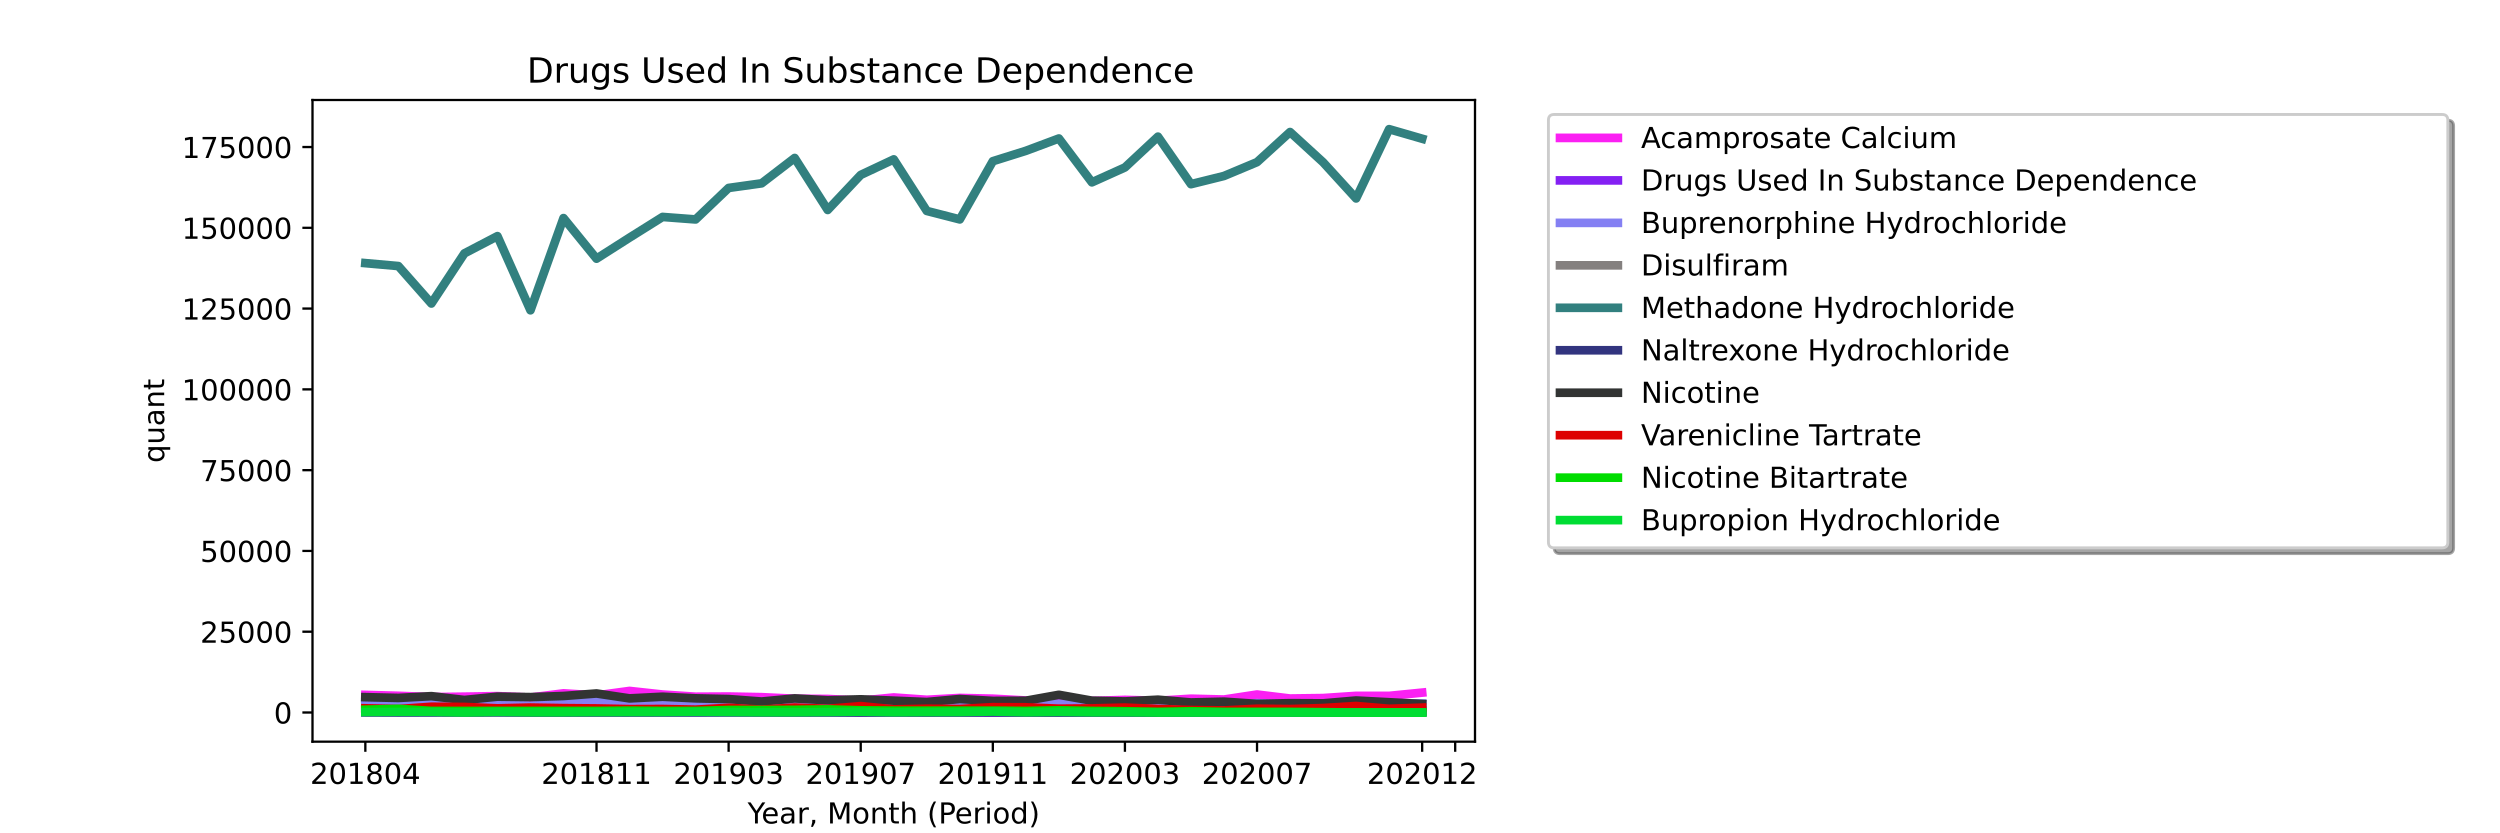 <?xml version="1.0" encoding="utf-8" standalone="no"?>
<!DOCTYPE svg PUBLIC "-//W3C//DTD SVG 1.1//EN"
  "http://www.w3.org/Graphics/SVG/1.1/DTD/svg11.dtd">
<!-- Created with matplotlib (https://matplotlib.org/) -->
<svg height="288pt" version="1.1" viewBox="0 0 864 288" width="864pt" xmlns="http://www.w3.org/2000/svg" xmlns:xlink="http://www.w3.org/1999/xlink">
 <defs>
  <style type="text/css">*{stroke-linecap:butt;stroke-linejoin:round;}</style>
 </defs>
 <g id="figure_1">
  <g id="patch_1">
   <path d="M 0 288 
L 864 288 
L 864 0 
L 0 0 
z
" style="fill:#ffffff;"/>
  </g>
  <g id="axes_1">
   <g id="patch_2">
    <path d="M 108 256.32 
L 509.76 256.32 
L 509.76 34.56 
L 108 34.56 
z
" style="fill:#ffffff;"/>
   </g>
   <g id="matplotlib.axis_1">
    <g id="xtick_1">
     <g id="line2d_1">
      <defs>
       <path d="M 0 0 
L 0 3.5 
" id="mf2b37cd804" style="stroke:#000000;stroke-width:0.8;"/>
      </defs>
      <g>
       <use style="stroke:#000000;stroke-width:0.8;" x="126.262" xlink:href="#mf2b37cd804" y="256.32"/>
      </g>
     </g>
     <g id="text_1">
      <!-- 201804 -->
      <g transform="translate(107.174 270.918)scale(0.1 -0.1)">
       <defs>
        <path d="M 19.188 8.297 
L 53.609 8.297 
L 53.609 0 
L 7.328 0 
L 7.328 8.297 
Q 12.938 14.109 22.625 23.891 
Q 32.328 33.688 34.812 36.531 
Q 39.547 41.844 41.422 45.531 
Q 43.312 49.219 43.312 52.781 
Q 43.312 58.594 39.234 62.25 
Q 35.156 65.922 28.609 65.922 
Q 23.969 65.922 18.812 64.312 
Q 13.672 62.703 7.812 59.422 
L 7.812 69.391 
Q 13.766 71.781 18.938 73 
Q 24.125 74.219 28.422 74.219 
Q 39.75 74.219 46.484 68.547 
Q 53.219 62.891 53.219 53.422 
Q 53.219 48.922 51.531 44.891 
Q 49.859 40.875 45.406 35.406 
Q 44.188 33.984 37.641 27.219 
Q 31.109 20.453 19.188 8.297 
z
" id="DejaVuSans-50"/>
        <path d="M 31.781 66.406 
Q 24.172 66.406 20.328 58.906 
Q 16.5 51.422 16.5 36.375 
Q 16.5 21.391 20.328 13.891 
Q 24.172 6.391 31.781 6.391 
Q 39.453 6.391 43.281 13.891 
Q 47.125 21.391 47.125 36.375 
Q 47.125 51.422 43.281 58.906 
Q 39.453 66.406 31.781 66.406 
z
M 31.781 74.219 
Q 44.047 74.219 50.516 64.516 
Q 56.984 54.828 56.984 36.375 
Q 56.984 17.969 50.516 8.266 
Q 44.047 -1.422 31.781 -1.422 
Q 19.531 -1.422 13.062 8.266 
Q 6.594 17.969 6.594 36.375 
Q 6.594 54.828 13.062 64.516 
Q 19.531 74.219 31.781 74.219 
z
" id="DejaVuSans-48"/>
        <path d="M 12.406 8.297 
L 28.516 8.297 
L 28.516 63.922 
L 10.984 60.406 
L 10.984 69.391 
L 28.422 72.906 
L 38.281 72.906 
L 38.281 8.297 
L 54.391 8.297 
L 54.391 0 
L 12.406 0 
z
" id="DejaVuSans-49"/>
        <path d="M 31.781 34.625 
Q 24.75 34.625 20.719 30.859 
Q 16.703 27.094 16.703 20.516 
Q 16.703 13.922 20.719 10.156 
Q 24.75 6.391 31.781 6.391 
Q 38.812 6.391 42.859 10.172 
Q 46.922 13.969 46.922 20.516 
Q 46.922 27.094 42.891 30.859 
Q 38.875 34.625 31.781 34.625 
z
M 21.922 38.812 
Q 15.578 40.375 12.031 44.719 
Q 8.5 49.078 8.5 55.328 
Q 8.5 64.062 14.719 69.141 
Q 20.953 74.219 31.781 74.219 
Q 42.672 74.219 48.875 69.141 
Q 55.078 64.062 55.078 55.328 
Q 55.078 49.078 51.531 44.719 
Q 48 40.375 41.703 38.812 
Q 48.828 37.156 52.797 32.312 
Q 56.781 27.484 56.781 20.516 
Q 56.781 9.906 50.312 4.234 
Q 43.844 -1.422 31.781 -1.422 
Q 19.734 -1.422 13.25 4.234 
Q 6.781 9.906 6.781 20.516 
Q 6.781 27.484 10.781 32.312 
Q 14.797 37.156 21.922 38.812 
z
M 18.312 54.391 
Q 18.312 48.734 21.844 45.562 
Q 25.391 42.391 31.781 42.391 
Q 38.141 42.391 41.719 45.562 
Q 45.312 48.734 45.312 54.391 
Q 45.312 60.062 41.719 63.234 
Q 38.141 66.406 31.781 66.406 
Q 25.391 66.406 21.844 63.234 
Q 18.312 60.062 18.312 54.391 
z
" id="DejaVuSans-56"/>
        <path d="M 37.797 64.312 
L 12.891 25.391 
L 37.797 25.391 
z
M 35.203 72.906 
L 47.609 72.906 
L 47.609 25.391 
L 58.016 25.391 
L 58.016 17.188 
L 47.609 17.188 
L 47.609 0 
L 37.797 0 
L 37.797 17.188 
L 4.891 17.188 
L 4.891 26.703 
z
" id="DejaVuSans-52"/>
       </defs>
       <use xlink:href="#DejaVuSans-50"/>
       <use x="63.623" xlink:href="#DejaVuSans-48"/>
       <use x="127.246" xlink:href="#DejaVuSans-49"/>
       <use x="190.869" xlink:href="#DejaVuSans-56"/>
       <use x="254.492" xlink:href="#DejaVuSans-48"/>
       <use x="318.115" xlink:href="#DejaVuSans-52"/>
      </g>
     </g>
    </g>
    <g id="xtick_2">
     <g id="line2d_2">
      <g>
       <use style="stroke:#000000;stroke-width:0.8;" x="206.157" xlink:href="#mf2b37cd804" y="256.32"/>
      </g>
     </g>
     <g id="text_2">
      <!-- 201811 -->
      <g transform="translate(187.07 270.918)scale(0.1 -0.1)">
       <use xlink:href="#DejaVuSans-50"/>
       <use x="63.623" xlink:href="#DejaVuSans-48"/>
       <use x="127.246" xlink:href="#DejaVuSans-49"/>
       <use x="190.869" xlink:href="#DejaVuSans-56"/>
       <use x="254.492" xlink:href="#DejaVuSans-49"/>
       <use x="318.115" xlink:href="#DejaVuSans-49"/>
      </g>
     </g>
    </g>
    <g id="xtick_3">
     <g id="line2d_3">
      <g>
       <use style="stroke:#000000;stroke-width:0.8;" x="251.812" xlink:href="#mf2b37cd804" y="256.32"/>
      </g>
     </g>
     <g id="text_3">
      <!-- 201903 -->
      <g transform="translate(232.724 270.918)scale(0.1 -0.1)">
       <defs>
        <path d="M 10.984 1.516 
L 10.984 10.5 
Q 14.703 8.734 18.5 7.812 
Q 22.312 6.891 25.984 6.891 
Q 35.75 6.891 40.891 13.453 
Q 46.047 20.016 46.781 33.406 
Q 43.953 29.203 39.594 26.953 
Q 35.25 24.703 29.984 24.703 
Q 19.047 24.703 12.672 31.312 
Q 6.297 37.938 6.297 49.422 
Q 6.297 60.641 12.938 67.422 
Q 19.578 74.219 30.609 74.219 
Q 43.266 74.219 49.922 64.516 
Q 56.594 54.828 56.594 36.375 
Q 56.594 19.141 48.406 8.859 
Q 40.234 -1.422 26.422 -1.422 
Q 22.703 -1.422 18.891 -0.688 
Q 15.094 0.047 10.984 1.516 
z
M 30.609 32.422 
Q 37.25 32.422 41.125 36.953 
Q 45.016 41.5 45.016 49.422 
Q 45.016 57.281 41.125 61.844 
Q 37.25 66.406 30.609 66.406 
Q 23.969 66.406 20.094 61.844 
Q 16.219 57.281 16.219 49.422 
Q 16.219 41.5 20.094 36.953 
Q 23.969 32.422 30.609 32.422 
z
" id="DejaVuSans-57"/>
        <path d="M 40.578 39.312 
Q 47.656 37.797 51.625 33 
Q 55.609 28.219 55.609 21.188 
Q 55.609 10.406 48.188 4.484 
Q 40.766 -1.422 27.094 -1.422 
Q 22.516 -1.422 17.656 -0.516 
Q 12.797 0.391 7.625 2.203 
L 7.625 11.719 
Q 11.719 9.328 16.594 8.109 
Q 21.484 6.891 26.812 6.891 
Q 36.078 6.891 40.938 10.547 
Q 45.797 14.203 45.797 21.188 
Q 45.797 27.641 41.281 31.266 
Q 36.766 34.906 28.719 34.906 
L 20.219 34.906 
L 20.219 43.016 
L 29.109 43.016 
Q 36.375 43.016 40.234 45.922 
Q 44.094 48.828 44.094 54.297 
Q 44.094 59.906 40.109 62.906 
Q 36.141 65.922 28.719 65.922 
Q 24.656 65.922 20.016 65.031 
Q 15.375 64.156 9.812 62.312 
L 9.812 71.094 
Q 15.438 72.656 20.344 73.438 
Q 25.25 74.219 29.594 74.219 
Q 40.828 74.219 47.359 69.109 
Q 53.906 64.016 53.906 55.328 
Q 53.906 49.266 50.438 45.094 
Q 46.969 40.922 40.578 39.312 
z
" id="DejaVuSans-51"/>
       </defs>
       <use xlink:href="#DejaVuSans-50"/>
       <use x="63.623" xlink:href="#DejaVuSans-48"/>
       <use x="127.246" xlink:href="#DejaVuSans-49"/>
       <use x="190.869" xlink:href="#DejaVuSans-57"/>
       <use x="254.492" xlink:href="#DejaVuSans-48"/>
       <use x="318.115" xlink:href="#DejaVuSans-51"/>
      </g>
     </g>
    </g>
    <g id="xtick_4">
     <g id="line2d_4">
      <g>
       <use style="stroke:#000000;stroke-width:0.8;" x="297.466" xlink:href="#mf2b37cd804" y="256.32"/>
      </g>
     </g>
     <g id="text_4">
      <!-- 201907 -->
      <g transform="translate(278.379 270.918)scale(0.1 -0.1)">
       <defs>
        <path d="M 8.203 72.906 
L 55.078 72.906 
L 55.078 68.703 
L 28.609 0 
L 18.312 0 
L 43.219 64.594 
L 8.203 64.594 
z
" id="DejaVuSans-55"/>
       </defs>
       <use xlink:href="#DejaVuSans-50"/>
       <use x="63.623" xlink:href="#DejaVuSans-48"/>
       <use x="127.246" xlink:href="#DejaVuSans-49"/>
       <use x="190.869" xlink:href="#DejaVuSans-57"/>
       <use x="254.492" xlink:href="#DejaVuSans-48"/>
       <use x="318.115" xlink:href="#DejaVuSans-55"/>
      </g>
     </g>
    </g>
    <g id="xtick_5">
     <g id="line2d_5">
      <g>
       <use style="stroke:#000000;stroke-width:0.8;" x="343.121" xlink:href="#mf2b37cd804" y="256.32"/>
      </g>
     </g>
     <g id="text_5">
      <!-- 201911 -->
      <g transform="translate(324.033 270.918)scale(0.1 -0.1)">
       <use xlink:href="#DejaVuSans-50"/>
       <use x="63.623" xlink:href="#DejaVuSans-48"/>
       <use x="127.246" xlink:href="#DejaVuSans-49"/>
       <use x="190.869" xlink:href="#DejaVuSans-57"/>
       <use x="254.492" xlink:href="#DejaVuSans-49"/>
       <use x="318.115" xlink:href="#DejaVuSans-49"/>
      </g>
     </g>
    </g>
    <g id="xtick_6">
     <g id="line2d_6">
      <g>
       <use style="stroke:#000000;stroke-width:0.8;" x="388.775" xlink:href="#mf2b37cd804" y="256.32"/>
      </g>
     </g>
     <g id="text_6">
      <!-- 202003 -->
      <g transform="translate(369.688 270.918)scale(0.1 -0.1)">
       <use xlink:href="#DejaVuSans-50"/>
       <use x="63.623" xlink:href="#DejaVuSans-48"/>
       <use x="127.246" xlink:href="#DejaVuSans-50"/>
       <use x="190.869" xlink:href="#DejaVuSans-48"/>
       <use x="254.492" xlink:href="#DejaVuSans-48"/>
       <use x="318.115" xlink:href="#DejaVuSans-51"/>
      </g>
     </g>
    </g>
    <g id="xtick_7">
     <g id="line2d_7">
      <g>
       <use style="stroke:#000000;stroke-width:0.8;" x="434.43" xlink:href="#mf2b37cd804" y="256.32"/>
      </g>
     </g>
     <g id="text_7">
      <!-- 202007 -->
      <g transform="translate(415.342 270.918)scale(0.1 -0.1)">
       <use xlink:href="#DejaVuSans-50"/>
       <use x="63.623" xlink:href="#DejaVuSans-48"/>
       <use x="127.246" xlink:href="#DejaVuSans-50"/>
       <use x="190.869" xlink:href="#DejaVuSans-48"/>
       <use x="254.492" xlink:href="#DejaVuSans-48"/>
       <use x="318.115" xlink:href="#DejaVuSans-55"/>
      </g>
     </g>
    </g>
    <g id="xtick_8">
     <g id="line2d_8">
      <g>
       <use style="stroke:#000000;stroke-width:0.8;" x="491.498" xlink:href="#mf2b37cd804" y="256.32"/>
      </g>
     </g>
     <g id="text_8">
      <!-- 202012 -->
      <g transform="translate(472.411 270.918)scale(0.1 -0.1)">
       <use xlink:href="#DejaVuSans-50"/>
       <use x="63.623" xlink:href="#DejaVuSans-48"/>
       <use x="127.246" xlink:href="#DejaVuSans-50"/>
       <use x="190.869" xlink:href="#DejaVuSans-48"/>
       <use x="254.492" xlink:href="#DejaVuSans-49"/>
       <use x="318.115" xlink:href="#DejaVuSans-50"/>
      </g>
     </g>
    </g>
    <g id="xtick_9">
     <g id="line2d_9">
      <g>
       <use style="stroke:#000000;stroke-width:0.8;" x="502.912" xlink:href="#mf2b37cd804" y="256.32"/>
      </g>
     </g>
    </g>
    <g id="text_9">
     <!-- Year, Month (Period) -->
     <g transform="translate(258.364 284.597)scale(0.1 -0.1)">
      <defs>
       <path d="M -0.203 72.906 
L 10.406 72.906 
L 30.609 42.922 
L 50.688 72.906 
L 61.281 72.906 
L 35.5 34.719 
L 35.5 0 
L 25.594 0 
L 25.594 34.719 
z
" id="DejaVuSans-89"/>
       <path d="M 56.203 29.594 
L 56.203 25.203 
L 14.891 25.203 
Q 15.484 15.922 20.484 11.062 
Q 25.484 6.203 34.422 6.203 
Q 39.594 6.203 44.453 7.469 
Q 49.312 8.734 54.109 11.281 
L 54.109 2.781 
Q 49.266 0.734 44.188 -0.344 
Q 39.109 -1.422 33.891 -1.422 
Q 20.797 -1.422 13.156 6.188 
Q 5.516 13.812 5.516 26.812 
Q 5.516 40.234 12.766 48.109 
Q 20.016 56 32.328 56 
Q 43.359 56 49.781 48.891 
Q 56.203 41.797 56.203 29.594 
z
M 47.219 32.234 
Q 47.125 39.594 43.094 43.984 
Q 39.062 48.391 32.422 48.391 
Q 24.906 48.391 20.391 44.141 
Q 15.875 39.891 15.188 32.172 
z
" id="DejaVuSans-101"/>
       <path d="M 34.281 27.484 
Q 23.391 27.484 19.188 25 
Q 14.984 22.516 14.984 16.5 
Q 14.984 11.719 18.141 8.906 
Q 21.297 6.109 26.703 6.109 
Q 34.188 6.109 38.703 11.406 
Q 43.219 16.703 43.219 25.484 
L 43.219 27.484 
z
M 52.203 31.203 
L 52.203 0 
L 43.219 0 
L 43.219 8.297 
Q 40.141 3.328 35.547 0.953 
Q 30.953 -1.422 24.312 -1.422 
Q 15.922 -1.422 10.953 3.297 
Q 6 8.016 6 15.922 
Q 6 25.141 12.172 29.828 
Q 18.359 34.516 30.609 34.516 
L 43.219 34.516 
L 43.219 35.406 
Q 43.219 41.609 39.141 45 
Q 35.062 48.391 27.688 48.391 
Q 23 48.391 18.547 47.266 
Q 14.109 46.141 10.016 43.891 
L 10.016 52.203 
Q 14.938 54.109 19.578 55.047 
Q 24.219 56 28.609 56 
Q 40.484 56 46.344 49.844 
Q 52.203 43.703 52.203 31.203 
z
" id="DejaVuSans-97"/>
       <path d="M 41.109 46.297 
Q 39.594 47.172 37.812 47.578 
Q 36.031 48 33.891 48 
Q 26.266 48 22.188 43.047 
Q 18.109 38.094 18.109 28.812 
L 18.109 0 
L 9.078 0 
L 9.078 54.688 
L 18.109 54.688 
L 18.109 46.188 
Q 20.953 51.172 25.484 53.578 
Q 30.031 56 36.531 56 
Q 37.453 56 38.578 55.875 
Q 39.703 55.766 41.062 55.516 
z
" id="DejaVuSans-114"/>
       <path d="M 11.719 12.406 
L 22.016 12.406 
L 22.016 4 
L 14.016 -11.625 
L 7.719 -11.625 
L 11.719 4 
z
" id="DejaVuSans-44"/>
       <path id="DejaVuSans-32"/>
       <path d="M 9.812 72.906 
L 24.516 72.906 
L 43.109 23.297 
L 61.812 72.906 
L 76.516 72.906 
L 76.516 0 
L 66.891 0 
L 66.891 64.016 
L 48.094 14.016 
L 38.188 14.016 
L 19.391 64.016 
L 19.391 0 
L 9.812 0 
z
" id="DejaVuSans-77"/>
       <path d="M 30.609 48.391 
Q 23.391 48.391 19.188 42.75 
Q 14.984 37.109 14.984 27.297 
Q 14.984 17.484 19.156 11.844 
Q 23.344 6.203 30.609 6.203 
Q 37.797 6.203 41.984 11.859 
Q 46.188 17.531 46.188 27.297 
Q 46.188 37.016 41.984 42.703 
Q 37.797 48.391 30.609 48.391 
z
M 30.609 56 
Q 42.328 56 49.016 48.375 
Q 55.719 40.766 55.719 27.297 
Q 55.719 13.875 49.016 6.219 
Q 42.328 -1.422 30.609 -1.422 
Q 18.844 -1.422 12.172 6.219 
Q 5.516 13.875 5.516 27.297 
Q 5.516 40.766 12.172 48.375 
Q 18.844 56 30.609 56 
z
" id="DejaVuSans-111"/>
       <path d="M 54.891 33.016 
L 54.891 0 
L 45.906 0 
L 45.906 32.719 
Q 45.906 40.484 42.875 44.328 
Q 39.844 48.188 33.797 48.188 
Q 26.516 48.188 22.312 43.547 
Q 18.109 38.922 18.109 30.906 
L 18.109 0 
L 9.078 0 
L 9.078 54.688 
L 18.109 54.688 
L 18.109 46.188 
Q 21.344 51.125 25.703 53.562 
Q 30.078 56 35.797 56 
Q 45.219 56 50.047 50.172 
Q 54.891 44.344 54.891 33.016 
z
" id="DejaVuSans-110"/>
       <path d="M 18.312 70.219 
L 18.312 54.688 
L 36.812 54.688 
L 36.812 47.703 
L 18.312 47.703 
L 18.312 18.016 
Q 18.312 11.328 20.141 9.422 
Q 21.969 7.516 27.594 7.516 
L 36.812 7.516 
L 36.812 0 
L 27.594 0 
Q 17.188 0 13.234 3.875 
Q 9.281 7.766 9.281 18.016 
L 9.281 47.703 
L 2.688 47.703 
L 2.688 54.688 
L 9.281 54.688 
L 9.281 70.219 
z
" id="DejaVuSans-116"/>
       <path d="M 54.891 33.016 
L 54.891 0 
L 45.906 0 
L 45.906 32.719 
Q 45.906 40.484 42.875 44.328 
Q 39.844 48.188 33.797 48.188 
Q 26.516 48.188 22.312 43.547 
Q 18.109 38.922 18.109 30.906 
L 18.109 0 
L 9.078 0 
L 9.078 75.984 
L 18.109 75.984 
L 18.109 46.188 
Q 21.344 51.125 25.703 53.562 
Q 30.078 56 35.797 56 
Q 45.219 56 50.047 50.172 
Q 54.891 44.344 54.891 33.016 
z
" id="DejaVuSans-104"/>
       <path d="M 31 75.875 
Q 24.469 64.656 21.281 53.656 
Q 18.109 42.672 18.109 31.391 
Q 18.109 20.125 21.312 9.062 
Q 24.516 -2 31 -13.188 
L 23.188 -13.188 
Q 15.875 -1.703 12.234 9.375 
Q 8.594 20.453 8.594 31.391 
Q 8.594 42.281 12.203 53.312 
Q 15.828 64.359 23.188 75.875 
z
" id="DejaVuSans-40"/>
       <path d="M 19.672 64.797 
L 19.672 37.406 
L 32.078 37.406 
Q 38.969 37.406 42.719 40.969 
Q 46.484 44.531 46.484 51.125 
Q 46.484 57.672 42.719 61.234 
Q 38.969 64.797 32.078 64.797 
z
M 9.812 72.906 
L 32.078 72.906 
Q 44.344 72.906 50.609 67.359 
Q 56.891 61.812 56.891 51.125 
Q 56.891 40.328 50.609 34.812 
Q 44.344 29.297 32.078 29.297 
L 19.672 29.297 
L 19.672 0 
L 9.812 0 
z
" id="DejaVuSans-80"/>
       <path d="M 9.422 54.688 
L 18.406 54.688 
L 18.406 0 
L 9.422 0 
z
M 9.422 75.984 
L 18.406 75.984 
L 18.406 64.594 
L 9.422 64.594 
z
" id="DejaVuSans-105"/>
       <path d="M 45.406 46.391 
L 45.406 75.984 
L 54.391 75.984 
L 54.391 0 
L 45.406 0 
L 45.406 8.203 
Q 42.578 3.328 38.25 0.953 
Q 33.938 -1.422 27.875 -1.422 
Q 17.969 -1.422 11.734 6.484 
Q 5.516 14.406 5.516 27.297 
Q 5.516 40.188 11.734 48.094 
Q 17.969 56 27.875 56 
Q 33.938 56 38.25 53.625 
Q 42.578 51.266 45.406 46.391 
z
M 14.797 27.297 
Q 14.797 17.391 18.875 11.75 
Q 22.953 6.109 30.078 6.109 
Q 37.203 6.109 41.297 11.75 
Q 45.406 17.391 45.406 27.297 
Q 45.406 37.203 41.297 42.844 
Q 37.203 48.484 30.078 48.484 
Q 22.953 48.484 18.875 42.844 
Q 14.797 37.203 14.797 27.297 
z
" id="DejaVuSans-100"/>
       <path d="M 8.016 75.875 
L 15.828 75.875 
Q 23.141 64.359 26.781 53.312 
Q 30.422 42.281 30.422 31.391 
Q 30.422 20.453 26.781 9.375 
Q 23.141 -1.703 15.828 -13.188 
L 8.016 -13.188 
Q 14.5 -2 17.703 9.062 
Q 20.906 20.125 20.906 31.391 
Q 20.906 42.672 17.703 53.656 
Q 14.5 64.656 8.016 75.875 
z
" id="DejaVuSans-41"/>
      </defs>
      <use xlink:href="#DejaVuSans-89"/>
      <use x="47.834" xlink:href="#DejaVuSans-101"/>
      <use x="109.357" xlink:href="#DejaVuSans-97"/>
      <use x="170.637" xlink:href="#DejaVuSans-114"/>
      <use x="211.75" xlink:href="#DejaVuSans-44"/>
      <use x="243.537" xlink:href="#DejaVuSans-32"/>
      <use x="275.324" xlink:href="#DejaVuSans-77"/>
      <use x="361.604" xlink:href="#DejaVuSans-111"/>
      <use x="422.785" xlink:href="#DejaVuSans-110"/>
      <use x="486.164" xlink:href="#DejaVuSans-116"/>
      <use x="525.373" xlink:href="#DejaVuSans-104"/>
      <use x="588.752" xlink:href="#DejaVuSans-32"/>
      <use x="620.539" xlink:href="#DejaVuSans-40"/>
      <use x="659.553" xlink:href="#DejaVuSans-80"/>
      <use x="716.23" xlink:href="#DejaVuSans-101"/>
      <use x="777.754" xlink:href="#DejaVuSans-114"/>
      <use x="818.867" xlink:href="#DejaVuSans-105"/>
      <use x="846.65" xlink:href="#DejaVuSans-111"/>
      <use x="907.832" xlink:href="#DejaVuSans-100"/>
      <use x="971.309" xlink:href="#DejaVuSans-41"/>
     </g>
    </g>
   </g>
   <g id="matplotlib.axis_2">
    <g id="ytick_1">
     <g id="line2d_10">
      <defs>
       <path d="M 0 0 
L -3.5 0 
" id="m13a85c34c3" style="stroke:#000000;stroke-width:0.8;"/>
      </defs>
      <g>
       <use style="stroke:#000000;stroke-width:0.8;" x="108" xlink:href="#m13a85c34c3" y="246.24"/>
      </g>
     </g>
     <g id="text_10">
      <!-- 0 -->
      <g transform="translate(94.638 250.039)scale(0.1 -0.1)">
       <use xlink:href="#DejaVuSans-48"/>
      </g>
     </g>
    </g>
    <g id="ytick_2">
     <g id="line2d_11">
      <g>
       <use style="stroke:#000000;stroke-width:0.8;" x="108" xlink:href="#m13a85c34c3" y="218.321"/>
      </g>
     </g>
     <g id="text_11">
      <!-- 25000 -->
      <g transform="translate(69.188 222.121)scale(0.1 -0.1)">
       <defs>
        <path d="M 10.797 72.906 
L 49.516 72.906 
L 49.516 64.594 
L 19.828 64.594 
L 19.828 46.734 
Q 21.969 47.469 24.109 47.828 
Q 26.266 48.188 28.422 48.188 
Q 40.625 48.188 47.75 41.5 
Q 54.891 34.812 54.891 23.391 
Q 54.891 11.625 47.562 5.094 
Q 40.234 -1.422 26.906 -1.422 
Q 22.312 -1.422 17.547 -0.641 
Q 12.797 0.141 7.719 1.703 
L 7.719 11.625 
Q 12.109 9.234 16.797 8.062 
Q 21.484 6.891 26.703 6.891 
Q 35.156 6.891 40.078 11.328 
Q 45.016 15.766 45.016 23.391 
Q 45.016 31 40.078 35.438 
Q 35.156 39.891 26.703 39.891 
Q 22.75 39.891 18.812 39.016 
Q 14.891 38.141 10.797 36.281 
z
" id="DejaVuSans-53"/>
       </defs>
       <use xlink:href="#DejaVuSans-50"/>
       <use x="63.623" xlink:href="#DejaVuSans-53"/>
       <use x="127.246" xlink:href="#DejaVuSans-48"/>
       <use x="190.869" xlink:href="#DejaVuSans-48"/>
       <use x="254.492" xlink:href="#DejaVuSans-48"/>
      </g>
     </g>
    </g>
    <g id="ytick_3">
     <g id="line2d_12">
      <g>
       <use style="stroke:#000000;stroke-width:0.8;" x="108" xlink:href="#m13a85c34c3" y="190.403"/>
      </g>
     </g>
     <g id="text_12">
      <!-- 50000 -->
      <g transform="translate(69.188 194.202)scale(0.1 -0.1)">
       <use xlink:href="#DejaVuSans-53"/>
       <use x="63.623" xlink:href="#DejaVuSans-48"/>
       <use x="127.246" xlink:href="#DejaVuSans-48"/>
       <use x="190.869" xlink:href="#DejaVuSans-48"/>
       <use x="254.492" xlink:href="#DejaVuSans-48"/>
      </g>
     </g>
    </g>
    <g id="ytick_4">
     <g id="line2d_13">
      <g>
       <use style="stroke:#000000;stroke-width:0.8;" x="108" xlink:href="#m13a85c34c3" y="162.484"/>
      </g>
     </g>
     <g id="text_13">
      <!-- 75000 -->
      <g transform="translate(69.188 166.284)scale(0.1 -0.1)">
       <use xlink:href="#DejaVuSans-55"/>
       <use x="63.623" xlink:href="#DejaVuSans-53"/>
       <use x="127.246" xlink:href="#DejaVuSans-48"/>
       <use x="190.869" xlink:href="#DejaVuSans-48"/>
       <use x="254.492" xlink:href="#DejaVuSans-48"/>
      </g>
     </g>
    </g>
    <g id="ytick_5">
     <g id="line2d_14">
      <g>
       <use style="stroke:#000000;stroke-width:0.8;" x="108" xlink:href="#m13a85c34c3" y="134.566"/>
      </g>
     </g>
     <g id="text_14">
      <!-- 100000 -->
      <g transform="translate(62.825 138.365)scale(0.1 -0.1)">
       <use xlink:href="#DejaVuSans-49"/>
       <use x="63.623" xlink:href="#DejaVuSans-48"/>
       <use x="127.246" xlink:href="#DejaVuSans-48"/>
       <use x="190.869" xlink:href="#DejaVuSans-48"/>
       <use x="254.492" xlink:href="#DejaVuSans-48"/>
       <use x="318.115" xlink:href="#DejaVuSans-48"/>
      </g>
     </g>
    </g>
    <g id="ytick_6">
     <g id="line2d_15">
      <g>
       <use style="stroke:#000000;stroke-width:0.8;" x="108" xlink:href="#m13a85c34c3" y="106.647"/>
      </g>
     </g>
     <g id="text_15">
      <!-- 125000 -->
      <g transform="translate(62.825 110.446)scale(0.1 -0.1)">
       <use xlink:href="#DejaVuSans-49"/>
       <use x="63.623" xlink:href="#DejaVuSans-50"/>
       <use x="127.246" xlink:href="#DejaVuSans-53"/>
       <use x="190.869" xlink:href="#DejaVuSans-48"/>
       <use x="254.492" xlink:href="#DejaVuSans-48"/>
       <use x="318.115" xlink:href="#DejaVuSans-48"/>
      </g>
     </g>
    </g>
    <g id="ytick_7">
     <g id="line2d_16">
      <g>
       <use style="stroke:#000000;stroke-width:0.8;" x="108" xlink:href="#m13a85c34c3" y="78.729"/>
      </g>
     </g>
     <g id="text_16">
      <!-- 150000 -->
      <g transform="translate(62.825 82.528)scale(0.1 -0.1)">
       <use xlink:href="#DejaVuSans-49"/>
       <use x="63.623" xlink:href="#DejaVuSans-53"/>
       <use x="127.246" xlink:href="#DejaVuSans-48"/>
       <use x="190.869" xlink:href="#DejaVuSans-48"/>
       <use x="254.492" xlink:href="#DejaVuSans-48"/>
       <use x="318.115" xlink:href="#DejaVuSans-48"/>
      </g>
     </g>
    </g>
    <g id="ytick_8">
     <g id="line2d_17">
      <g>
       <use style="stroke:#000000;stroke-width:0.8;" x="108" xlink:href="#m13a85c34c3" y="50.81"/>
      </g>
     </g>
     <g id="text_17">
      <!-- 175000 -->
      <g transform="translate(62.825 54.609)scale(0.1 -0.1)">
       <use xlink:href="#DejaVuSans-49"/>
       <use x="63.623" xlink:href="#DejaVuSans-55"/>
       <use x="127.246" xlink:href="#DejaVuSans-53"/>
       <use x="190.869" xlink:href="#DejaVuSans-48"/>
       <use x="254.492" xlink:href="#DejaVuSans-48"/>
       <use x="318.115" xlink:href="#DejaVuSans-48"/>
      </g>
     </g>
    </g>
    <g id="text_18">
     <!-- quant -->
     <g transform="translate(56.745 159.976)rotate(-90)scale(0.1 -0.1)">
      <defs>
       <path d="M 14.797 27.297 
Q 14.797 17.391 18.875 11.75 
Q 22.953 6.109 30.078 6.109 
Q 37.203 6.109 41.297 11.75 
Q 45.406 17.391 45.406 27.297 
Q 45.406 37.203 41.297 42.844 
Q 37.203 48.484 30.078 48.484 
Q 22.953 48.484 18.875 42.844 
Q 14.797 37.203 14.797 27.297 
z
M 45.406 8.203 
Q 42.578 3.328 38.25 0.953 
Q 33.938 -1.422 27.875 -1.422 
Q 17.969 -1.422 11.734 6.484 
Q 5.516 14.406 5.516 27.297 
Q 5.516 40.188 11.734 48.094 
Q 17.969 56 27.875 56 
Q 33.938 56 38.25 53.625 
Q 42.578 51.266 45.406 46.391 
L 45.406 54.688 
L 54.391 54.688 
L 54.391 -20.797 
L 45.406 -20.797 
z
" id="DejaVuSans-113"/>
       <path d="M 8.5 21.578 
L 8.5 54.688 
L 17.484 54.688 
L 17.484 21.922 
Q 17.484 14.156 20.5 10.266 
Q 23.531 6.391 29.594 6.391 
Q 36.859 6.391 41.078 11.031 
Q 45.312 15.672 45.312 23.688 
L 45.312 54.688 
L 54.297 54.688 
L 54.297 0 
L 45.312 0 
L 45.312 8.406 
Q 42.047 3.422 37.719 1 
Q 33.406 -1.422 27.688 -1.422 
Q 18.266 -1.422 13.375 4.438 
Q 8.5 10.297 8.5 21.578 
z
M 31.109 56 
z
" id="DejaVuSans-117"/>
      </defs>
      <use xlink:href="#DejaVuSans-113"/>
      <use x="63.477" xlink:href="#DejaVuSans-117"/>
      <use x="126.855" xlink:href="#DejaVuSans-97"/>
      <use x="188.135" xlink:href="#DejaVuSans-110"/>
      <use x="251.514" xlink:href="#DejaVuSans-116"/>
     </g>
    </g>
   </g>
   <g id="line2d_18">
    <path clip-path="url(#p0787cc1c16)" d="M 126.262 240.158 
L 137.675 240.471 
L 149.089 240.924 
L 160.503 240.768 
L 171.916 240.58 
L 183.33 241.078 
L 194.744 239.62 
L 206.157 240.339 
L 217.571 238.787 
L 228.985 240.031 
L 240.398 240.784 
L 251.812 240.721 
L 263.225 240.94 
L 274.639 241.487 
L 286.053 241.556 
L 297.466 242.159 
L 308.88 241.045 
L 320.294 241.853 
L 331.707 241.206 
L 343.121 241.469 
L 354.535 242.086 
L 365.948 242.164 
L 377.362 242.255 
L 388.775 241.878 
L 400.189 242.182 
L 411.603 241.472 
L 423.016 241.76 
L 434.43 240.026 
L 445.844 241.413 
L 457.257 241.253 
L 468.671 240.487 
L 480.085 240.5 
L 491.498 239.37 
" style="fill:none;stroke:#fb20f3;stroke-linecap:square;stroke-width:3;"/>
   </g>
   <g id="line2d_19">
    <path clip-path="url(#p0787cc1c16)" d="M 126.262 246.195 
L 137.675 246.24 
L 149.089 246.2 
L 160.503 246.153 
L 171.916 246.116 
L 183.33 246.24 
L 194.744 246.24 
L 206.157 246.231 
L 217.571 246.24 
L 228.985 246.24 
L 240.398 246.24 
L 251.812 246.24 
L 263.225 246.24 
L 274.639 246.24 
L 286.053 246.24 
L 297.466 246.24 
L 308.88 246.24 
L 320.294 246.24 
L 331.707 246.24 
L 343.121 246.24 
L 354.535 246.24 
L 365.948 246.24 
L 377.362 246.24 
L 388.775 246.24 
L 400.189 246.24 
L 411.603 246.24 
L 423.016 246.24 
L 434.43 246.24 
L 445.844 246.24 
L 457.257 246.24 
L 468.671 246.24 
L 480.085 246.24 
L 491.498 246.24 
" style="fill:none;stroke:#8420f3;stroke-linecap:square;stroke-width:3;"/>
   </g>
   <g id="line2d_20">
    <path clip-path="url(#p0787cc1c16)" d="M 126.262 243.287 
L 137.675 242.733 
L 149.089 242.738 
L 160.503 243.076 
L 171.916 243.43 
L 183.33 243.902 
L 194.744 243.167 
L 206.157 242.407 
L 217.571 243.065 
L 228.985 243.154 
L 240.398 243.799 
L 251.812 243.718 
L 263.225 243.46 
L 274.639 243.609 
L 286.053 243.871 
L 297.466 243.743 
L 308.88 243.523 
L 320.294 243.362 
L 331.707 242.862 
L 343.121 242.664 
L 354.535 243.562 
L 365.948 243.21 
L 377.362 243.466 
L 388.775 242.949 
L 400.189 242.989 
L 411.603 243.683 
L 423.016 243.668 
L 434.43 243.001 
L 445.844 243.493 
L 457.257 243.419 
L 468.671 243.916 
L 480.085 243.046 
L 491.498 243.141 
" style="fill:none;stroke:#8480f3;stroke-linecap:square;stroke-width:3;"/>
   </g>
   <g id="line2d_21">
    <path clip-path="url(#p0787cc1c16)" d="M 126.262 245.641 
L 137.675 245.519 
L 149.089 245.707 
L 160.503 245.817 
L 171.916 245.707 
L 183.33 245.758 
L 194.744 245.79 
L 206.157 245.769 
L 217.571 245.761 
L 228.985 245.794 
L 240.398 245.831 
L 251.812 245.677 
L 263.225 245.564 
L 274.639 245.445 
L 286.053 245.718 
L 297.466 245.5 
L 308.88 245.467 
L 320.294 245.235 
L 331.707 245.343 
L 343.121 245.289 
L 354.535 245.587 
L 365.948 245.464 
L 377.362 245.56 
L 388.775 245.821 
L 400.189 245.3 
L 411.603 245.51 
L 423.016 245.698 
L 434.43 245.744 
L 445.844 245.507 
L 457.257 245.677 
L 468.671 245.644 
L 480.085 245.414 
L 491.498 245.5 
" style="fill:none;stroke:#84807f;stroke-linecap:square;stroke-width:3;"/>
   </g>
   <g id="line2d_22">
    <path clip-path="url(#p0787cc1c16)" d="M 126.262 90.938 
L 137.675 91.952 
L 149.089 104.893 
L 160.503 87.565 
L 171.916 81.61 
L 183.33 107.235 
L 194.744 75.371 
L 206.157 89.399 
L 217.571 82.125 
L 228.985 74.975 
L 240.398 75.84 
L 251.812 64.956 
L 263.225 63.358 
L 274.639 54.595 
L 286.053 72.56 
L 297.466 60.456 
L 308.88 55.083 
L 320.294 72.898 
L 331.707 75.828 
L 343.121 55.715 
L 354.535 52.128 
L 365.948 47.861 
L 377.362 63.012 
L 388.775 57.869 
L 400.189 47.227 
L 411.603 63.651 
L 423.016 60.814 
L 434.43 56.037 
L 445.844 45.633 
L 457.257 56.078 
L 468.671 68.581 
L 480.085 44.64 
L 491.498 47.944 
" style="fill:none;stroke:#32807f;stroke-linecap:square;stroke-width:3;"/>
   </g>
   <g id="line2d_23">
    <path clip-path="url(#p0787cc1c16)" d="M 126.262 246.099 
L 137.675 246.146 
L 149.089 246.131 
L 160.503 246.177 
L 171.916 246.163 
L 183.33 246.162 
L 194.744 246.146 
L 206.157 246.157 
L 217.571 246.146 
L 228.985 246.115 
L 240.398 246.121 
L 251.812 246.058 
L 263.225 246.115 
L 274.639 246.131 
L 286.053 246.115 
L 297.466 246.209 
L 308.88 246.123 
L 320.294 246.177 
L 331.707 246.146 
L 343.121 246.177 
L 354.535 246.177 
L 365.948 246.209 
L 377.362 246.177 
L 388.775 246.177 
L 400.189 246.209 
L 411.603 246.177 
L 423.016 246.115 
L 434.43 246.177 
L 445.844 246.177 
L 457.257 246.209 
L 468.671 246.209 
L 480.085 246.209 
L 491.498 246.052 
" style="fill:none;stroke:#32347f;stroke-linecap:square;stroke-width:3;"/>
   </g>
   <g id="line2d_24">
    <path clip-path="url(#p0787cc1c16)" d="M 126.262 240.938 
L 137.675 241.208 
L 149.089 240.593 
L 160.503 241.919 
L 171.916 240.76 
L 183.33 240.924 
L 194.744 240.539 
L 206.157 239.664 
L 217.571 241.365 
L 228.985 240.788 
L 240.398 241.346 
L 251.812 241.6 
L 263.225 242.455 
L 274.639 241.367 
L 286.053 242.019 
L 297.466 241.681 
L 308.88 242.147 
L 320.294 242.62 
L 331.707 241.576 
L 343.121 242.239 
L 354.535 242.174 
L 365.948 240.122 
L 377.362 242.152 
L 388.775 242.42 
L 400.189 241.81 
L 411.603 242.774 
L 423.016 242.493 
L 434.43 243.271 
L 445.844 243.02 
L 457.257 243.081 
L 468.671 242.098 
L 480.085 242.697 
L 491.498 243.3 
" style="fill:none;stroke:#323433;stroke-linecap:square;stroke-width:3;"/>
   </g>
   <g id="line2d_25">
    <path clip-path="url(#p0787cc1c16)" d="M 126.262 244.795 
L 137.675 245.061 
L 149.089 244.251 
L 160.503 244.319 
L 171.916 244.809 
L 183.33 244.535 
L 194.744 244.729 
L 206.157 244.837 
L 217.571 245.075 
L 228.985 245.035 
L 240.398 245.262 
L 251.812 244.626 
L 263.225 245.256 
L 274.639 244.531 
L 286.053 244.985 
L 297.466 244.037 
L 308.88 245.16 
L 320.294 244.936 
L 331.707 245.034 
L 343.121 244.396 
L 354.535 244.444 
L 365.948 244.927 
L 377.362 244.827 
L 388.775 244.543 
L 400.189 245.023 
L 411.603 245.381 
L 423.016 245.522 
L 434.43 244.937 
L 445.844 245.051 
L 457.257 244.707 
L 468.671 243.991 
L 480.085 244.964 
L 491.498 244.558 
" style="fill:none;stroke:#dd0000;stroke-linecap:square;stroke-width:3;"/>
   </g>
   <g id="line2d_26">
    <path clip-path="url(#p0787cc1c16)" d="M 126.262 245.275 
L 137.675 244.98 
L 149.089 245.704 
L 160.503 245.704 
L 171.916 245.704 
L 183.33 245.704 
L 194.744 245.704 
L 206.157 245.704 
L 217.571 245.597 
L 228.985 245.704 
L 240.398 245.704 
L 251.812 245.382 
L 263.225 245.382 
L 274.639 245.329 
L 286.053 245.168 
L 297.466 245.49 
L 308.88 245.597 
L 320.294 245.597 
L 331.707 245.597 
L 343.121 245.597 
L 354.535 245.704 
L 365.948 245.49 
L 377.362 245.704 
L 388.775 245.811 
L 400.189 246.026 
L 411.603 245.811 
L 423.016 246.026 
L 434.43 246.026 
L 445.844 246.026 
L 457.257 246.133 
L 468.671 246.24 
L 480.085 246.24 
L 491.498 246.24 
" style="fill:none;stroke:#00dd00;stroke-linecap:square;stroke-width:3;"/>
   </g>
   <g id="line2d_27">
    <path clip-path="url(#p0787cc1c16)" d="M 126.262 246.106 
L 137.675 246.039 
L 149.089 246.039 
L 160.503 246.24 
L 171.916 246.039 
L 183.33 246.173 
L 194.744 246.173 
L 206.157 246.106 
L 217.571 246.106 
L 228.985 246.106 
L 240.398 246.039 
L 251.812 246.106 
L 263.225 246.173 
L 274.639 246.173 
L 286.053 246.106 
L 297.466 245.972 
L 308.88 246.173 
L 320.294 246.106 
L 331.707 246.106 
L 343.121 245.905 
L 354.535 246.173 
L 365.948 246.039 
L 377.362 246.173 
L 388.775 246.173 
L 400.189 246.24 
L 411.603 246.24 
L 423.016 246.24 
L 434.43 246.24 
L 445.844 246.24 
L 457.257 246.24 
L 468.671 246.24 
L 480.085 246.24 
L 491.498 246.24 
" style="fill:none;stroke:#00dd33;stroke-linecap:square;stroke-width:3;"/>
   </g>
   <g id="patch_3">
    <path d="M 108 256.32 
L 108 34.56 
" style="fill:none;stroke:#000000;stroke-linecap:square;stroke-linejoin:miter;stroke-width:0.8;"/>
   </g>
   <g id="patch_4">
    <path d="M 509.76 256.32 
L 509.76 34.56 
" style="fill:none;stroke:#000000;stroke-linecap:square;stroke-linejoin:miter;stroke-width:0.8;"/>
   </g>
   <g id="patch_5">
    <path d="M 108 256.32 
L 509.76 256.32 
" style="fill:none;stroke:#000000;stroke-linecap:square;stroke-linejoin:miter;stroke-width:0.8;"/>
   </g>
   <g id="patch_6">
    <path d="M 108 34.56 
L 509.76 34.56 
" style="fill:none;stroke:#000000;stroke-linecap:square;stroke-linejoin:miter;stroke-width:0.8;"/>
   </g>
   <g id="text_19">
    <!-- Drugs Used In Substance Dependence       -->
    <g transform="translate(182.119 28.56)scale(0.12 -0.12)">
     <defs>
      <path d="M 19.672 64.797 
L 19.672 8.109 
L 31.594 8.109 
Q 46.688 8.109 53.688 14.938 
Q 60.688 21.781 60.688 36.531 
Q 60.688 51.172 53.688 57.984 
Q 46.688 64.797 31.594 64.797 
z
M 9.812 72.906 
L 30.078 72.906 
Q 51.266 72.906 61.172 64.094 
Q 71.094 55.281 71.094 36.531 
Q 71.094 17.672 61.125 8.828 
Q 51.172 0 30.078 0 
L 9.812 0 
z
" id="DejaVuSans-68"/>
      <path d="M 45.406 27.984 
Q 45.406 37.75 41.375 43.109 
Q 37.359 48.484 30.078 48.484 
Q 22.859 48.484 18.828 43.109 
Q 14.797 37.75 14.797 27.984 
Q 14.797 18.266 18.828 12.891 
Q 22.859 7.516 30.078 7.516 
Q 37.359 7.516 41.375 12.891 
Q 45.406 18.266 45.406 27.984 
z
M 54.391 6.781 
Q 54.391 -7.172 48.188 -13.984 
Q 42 -20.797 29.203 -20.797 
Q 24.469 -20.797 20.266 -20.094 
Q 16.062 -19.391 12.109 -17.922 
L 12.109 -9.188 
Q 16.062 -11.328 19.922 -12.344 
Q 23.781 -13.375 27.781 -13.375 
Q 36.625 -13.375 41.016 -8.766 
Q 45.406 -4.156 45.406 5.172 
L 45.406 9.625 
Q 42.625 4.781 38.281 2.391 
Q 33.938 0 27.875 0 
Q 17.828 0 11.672 7.656 
Q 5.516 15.328 5.516 27.984 
Q 5.516 40.672 11.672 48.328 
Q 17.828 56 27.875 56 
Q 33.938 56 38.281 53.609 
Q 42.625 51.219 45.406 46.391 
L 45.406 54.688 
L 54.391 54.688 
z
" id="DejaVuSans-103"/>
      <path d="M 44.281 53.078 
L 44.281 44.578 
Q 40.484 46.531 36.375 47.5 
Q 32.281 48.484 27.875 48.484 
Q 21.188 48.484 17.844 46.438 
Q 14.5 44.391 14.5 40.281 
Q 14.5 37.156 16.891 35.375 
Q 19.281 33.594 26.516 31.984 
L 29.594 31.297 
Q 39.156 29.25 43.188 25.516 
Q 47.219 21.781 47.219 15.094 
Q 47.219 7.469 41.188 3.016 
Q 35.156 -1.422 24.609 -1.422 
Q 20.219 -1.422 15.453 -0.562 
Q 10.688 0.297 5.422 2 
L 5.422 11.281 
Q 10.406 8.688 15.234 7.391 
Q 20.062 6.109 24.812 6.109 
Q 31.156 6.109 34.562 8.281 
Q 37.984 10.453 37.984 14.406 
Q 37.984 18.062 35.516 20.016 
Q 33.062 21.969 24.703 23.781 
L 21.578 24.516 
Q 13.234 26.266 9.516 29.906 
Q 5.812 33.547 5.812 39.891 
Q 5.812 47.609 11.281 51.797 
Q 16.75 56 26.812 56 
Q 31.781 56 36.172 55.266 
Q 40.578 54.547 44.281 53.078 
z
" id="DejaVuSans-115"/>
      <path d="M 8.688 72.906 
L 18.609 72.906 
L 18.609 28.609 
Q 18.609 16.891 22.844 11.734 
Q 27.094 6.594 36.625 6.594 
Q 46.094 6.594 50.344 11.734 
Q 54.594 16.891 54.594 28.609 
L 54.594 72.906 
L 64.5 72.906 
L 64.5 27.391 
Q 64.5 13.141 57.438 5.859 
Q 50.391 -1.422 36.625 -1.422 
Q 22.797 -1.422 15.734 5.859 
Q 8.688 13.141 8.688 27.391 
z
" id="DejaVuSans-85"/>
      <path d="M 9.812 72.906 
L 19.672 72.906 
L 19.672 0 
L 9.812 0 
z
" id="DejaVuSans-73"/>
      <path d="M 53.516 70.516 
L 53.516 60.891 
Q 47.906 63.578 42.922 64.891 
Q 37.938 66.219 33.297 66.219 
Q 25.25 66.219 20.875 63.094 
Q 16.5 59.969 16.5 54.203 
Q 16.5 49.359 19.406 46.891 
Q 22.312 44.438 30.422 42.922 
L 36.375 41.703 
Q 47.406 39.594 52.656 34.297 
Q 57.906 29 57.906 20.125 
Q 57.906 9.516 50.797 4.047 
Q 43.703 -1.422 29.984 -1.422 
Q 24.812 -1.422 18.969 -0.25 
Q 13.141 0.922 6.891 3.219 
L 6.891 13.375 
Q 12.891 10.016 18.656 8.297 
Q 24.422 6.594 29.984 6.594 
Q 38.422 6.594 43.016 9.906 
Q 47.609 13.234 47.609 19.391 
Q 47.609 24.75 44.312 27.781 
Q 41.016 30.812 33.5 32.328 
L 27.484 33.5 
Q 16.453 35.688 11.516 40.375 
Q 6.594 45.062 6.594 53.422 
Q 6.594 63.094 13.406 68.656 
Q 20.219 74.219 32.172 74.219 
Q 37.312 74.219 42.625 73.281 
Q 47.953 72.359 53.516 70.516 
z
" id="DejaVuSans-83"/>
      <path d="M 48.688 27.297 
Q 48.688 37.203 44.609 42.844 
Q 40.531 48.484 33.406 48.484 
Q 26.266 48.484 22.188 42.844 
Q 18.109 37.203 18.109 27.297 
Q 18.109 17.391 22.188 11.75 
Q 26.266 6.109 33.406 6.109 
Q 40.531 6.109 44.609 11.75 
Q 48.688 17.391 48.688 27.297 
z
M 18.109 46.391 
Q 20.953 51.266 25.266 53.625 
Q 29.594 56 35.594 56 
Q 45.562 56 51.781 48.094 
Q 58.016 40.188 58.016 27.297 
Q 58.016 14.406 51.781 6.484 
Q 45.562 -1.422 35.594 -1.422 
Q 29.594 -1.422 25.266 0.953 
Q 20.953 3.328 18.109 8.203 
L 18.109 0 
L 9.078 0 
L 9.078 75.984 
L 18.109 75.984 
z
" id="DejaVuSans-98"/>
      <path d="M 48.781 52.594 
L 48.781 44.188 
Q 44.969 46.297 41.141 47.344 
Q 37.312 48.391 33.406 48.391 
Q 24.656 48.391 19.812 42.844 
Q 14.984 37.312 14.984 27.297 
Q 14.984 17.281 19.812 11.734 
Q 24.656 6.203 33.406 6.203 
Q 37.312 6.203 41.141 7.25 
Q 44.969 8.297 48.781 10.406 
L 48.781 2.094 
Q 45.016 0.344 40.984 -0.531 
Q 36.969 -1.422 32.422 -1.422 
Q 20.062 -1.422 12.781 6.344 
Q 5.516 14.109 5.516 27.297 
Q 5.516 40.672 12.859 48.328 
Q 20.219 56 33.016 56 
Q 37.156 56 41.109 55.141 
Q 45.062 54.297 48.781 52.594 
z
" id="DejaVuSans-99"/>
      <path d="M 18.109 8.203 
L 18.109 -20.797 
L 9.078 -20.797 
L 9.078 54.688 
L 18.109 54.688 
L 18.109 46.391 
Q 20.953 51.266 25.266 53.625 
Q 29.594 56 35.594 56 
Q 45.562 56 51.781 48.094 
Q 58.016 40.188 58.016 27.297 
Q 58.016 14.406 51.781 6.484 
Q 45.562 -1.422 35.594 -1.422 
Q 29.594 -1.422 25.266 0.953 
Q 20.953 3.328 18.109 8.203 
z
M 48.688 27.297 
Q 48.688 37.203 44.609 42.844 
Q 40.531 48.484 33.406 48.484 
Q 26.266 48.484 22.188 42.844 
Q 18.109 37.203 18.109 27.297 
Q 18.109 17.391 22.188 11.75 
Q 26.266 6.109 33.406 6.109 
Q 40.531 6.109 44.609 11.75 
Q 48.688 17.391 48.688 27.297 
z
" id="DejaVuSans-112"/>
     </defs>
     <use xlink:href="#DejaVuSans-68"/>
     <use x="77.002" xlink:href="#DejaVuSans-114"/>
     <use x="118.115" xlink:href="#DejaVuSans-117"/>
     <use x="181.494" xlink:href="#DejaVuSans-103"/>
     <use x="244.971" xlink:href="#DejaVuSans-115"/>
     <use x="297.07" xlink:href="#DejaVuSans-32"/>
     <use x="328.857" xlink:href="#DejaVuSans-85"/>
     <use x="402.051" xlink:href="#DejaVuSans-115"/>
     <use x="454.15" xlink:href="#DejaVuSans-101"/>
     <use x="515.674" xlink:href="#DejaVuSans-100"/>
     <use x="579.15" xlink:href="#DejaVuSans-32"/>
     <use x="610.938" xlink:href="#DejaVuSans-73"/>
     <use x="640.43" xlink:href="#DejaVuSans-110"/>
     <use x="703.809" xlink:href="#DejaVuSans-32"/>
     <use x="735.596" xlink:href="#DejaVuSans-83"/>
     <use x="799.072" xlink:href="#DejaVuSans-117"/>
     <use x="862.451" xlink:href="#DejaVuSans-98"/>
     <use x="925.928" xlink:href="#DejaVuSans-115"/>
     <use x="978.027" xlink:href="#DejaVuSans-116"/>
     <use x="1017.236" xlink:href="#DejaVuSans-97"/>
     <use x="1078.516" xlink:href="#DejaVuSans-110"/>
     <use x="1141.895" xlink:href="#DejaVuSans-99"/>
     <use x="1196.875" xlink:href="#DejaVuSans-101"/>
     <use x="1258.398" xlink:href="#DejaVuSans-32"/>
     <use x="1290.186" xlink:href="#DejaVuSans-68"/>
     <use x="1367.188" xlink:href="#DejaVuSans-101"/>
     <use x="1428.711" xlink:href="#DejaVuSans-112"/>
     <use x="1492.188" xlink:href="#DejaVuSans-101"/>
     <use x="1553.711" xlink:href="#DejaVuSans-110"/>
     <use x="1617.09" xlink:href="#DejaVuSans-100"/>
     <use x="1680.566" xlink:href="#DejaVuSans-101"/>
     <use x="1742.09" xlink:href="#DejaVuSans-110"/>
     <use x="1805.469" xlink:href="#DejaVuSans-99"/>
     <use x="1860.449" xlink:href="#DejaVuSans-101"/>
     <use x="1921.973" xlink:href="#DejaVuSans-32"/>
     <use x="1953.76" xlink:href="#DejaVuSans-32"/>
     <use x="1985.547" xlink:href="#DejaVuSans-32"/>
     <use x="2017.334" xlink:href="#DejaVuSans-32"/>
     <use x="2049.121" xlink:href="#DejaVuSans-32"/>
     <use x="2080.908" xlink:href="#DejaVuSans-32"/>
    </g>
   </g>
   <g id="legend_1">
    <g id="patch_7">
     <path d="M 539.136 191.341 
L 845.968 191.341 
Q 847.968 191.341 847.968 189.341 
L 847.968 43.56 
Q 847.968 41.56 845.968 41.56 
L 539.136 41.56 
Q 537.136 41.56 537.136 43.56 
L 537.136 189.341 
Q 537.136 191.341 539.136 191.341 
z
" style="fill:#4c4c4c;opacity:0.5;stroke:#4c4c4c;stroke-linejoin:miter;"/>
    </g>
    <g id="patch_8">
     <path d="M 537.136 189.341 
L 843.968 189.341 
Q 845.968 189.341 845.968 187.341 
L 845.968 41.56 
Q 845.968 39.56 843.968 39.56 
L 537.136 39.56 
Q 535.136 39.56 535.136 41.56 
L 535.136 187.341 
Q 535.136 189.341 537.136 189.341 
z
" style="fill:#ffffff;stroke:#cccccc;stroke-linejoin:miter;"/>
    </g>
    <g id="line2d_28">
     <path d="M 539.136 47.658 
L 559.136 47.658 
" style="fill:none;stroke:#fb20f3;stroke-linecap:square;stroke-width:3;"/>
    </g>
    <g id="line2d_29"/>
    <g id="text_20">
     <!-- Acamprosate Calcium                                          -->
     <g transform="translate(567.136 51.158)scale(0.1 -0.1)">
      <defs>
       <path d="M 34.188 63.188 
L 20.797 26.906 
L 47.609 26.906 
z
M 28.609 72.906 
L 39.797 72.906 
L 67.578 0 
L 57.328 0 
L 50.688 18.703 
L 17.828 18.703 
L 11.188 0 
L 0.781 0 
z
" id="DejaVuSans-65"/>
       <path d="M 52 44.188 
Q 55.375 50.25 60.062 53.125 
Q 64.75 56 71.094 56 
Q 79.641 56 84.281 50.016 
Q 88.922 44.047 88.922 33.016 
L 88.922 0 
L 79.891 0 
L 79.891 32.719 
Q 79.891 40.578 77.094 44.375 
Q 74.312 48.188 68.609 48.188 
Q 61.625 48.188 57.562 43.547 
Q 53.516 38.922 53.516 30.906 
L 53.516 0 
L 44.484 0 
L 44.484 32.719 
Q 44.484 40.625 41.703 44.406 
Q 38.922 48.188 33.109 48.188 
Q 26.219 48.188 22.156 43.531 
Q 18.109 38.875 18.109 30.906 
L 18.109 0 
L 9.078 0 
L 9.078 54.688 
L 18.109 54.688 
L 18.109 46.188 
Q 21.188 51.219 25.484 53.609 
Q 29.781 56 35.688 56 
Q 41.656 56 45.828 52.969 
Q 50 49.953 52 44.188 
z
" id="DejaVuSans-109"/>
       <path d="M 64.406 67.281 
L 64.406 56.891 
Q 59.422 61.531 53.781 63.812 
Q 48.141 66.109 41.797 66.109 
Q 29.297 66.109 22.656 58.469 
Q 16.016 50.828 16.016 36.375 
Q 16.016 21.969 22.656 14.328 
Q 29.297 6.688 41.797 6.688 
Q 48.141 6.688 53.781 8.984 
Q 59.422 11.281 64.406 15.922 
L 64.406 5.609 
Q 59.234 2.094 53.438 0.328 
Q 47.656 -1.422 41.219 -1.422 
Q 24.656 -1.422 15.125 8.703 
Q 5.609 18.844 5.609 36.375 
Q 5.609 53.953 15.125 64.078 
Q 24.656 74.219 41.219 74.219 
Q 47.75 74.219 53.531 72.484 
Q 59.328 70.75 64.406 67.281 
z
" id="DejaVuSans-67"/>
       <path d="M 9.422 75.984 
L 18.406 75.984 
L 18.406 0 
L 9.422 0 
z
" id="DejaVuSans-108"/>
      </defs>
      <use xlink:href="#DejaVuSans-65"/>
      <use x="66.658" xlink:href="#DejaVuSans-99"/>
      <use x="121.639" xlink:href="#DejaVuSans-97"/>
      <use x="182.918" xlink:href="#DejaVuSans-109"/>
      <use x="280.33" xlink:href="#DejaVuSans-112"/>
      <use x="343.807" xlink:href="#DejaVuSans-114"/>
      <use x="382.67" xlink:href="#DejaVuSans-111"/>
      <use x="443.852" xlink:href="#DejaVuSans-115"/>
      <use x="495.951" xlink:href="#DejaVuSans-97"/>
      <use x="557.23" xlink:href="#DejaVuSans-116"/>
      <use x="596.439" xlink:href="#DejaVuSans-101"/>
      <use x="657.963" xlink:href="#DejaVuSans-32"/>
      <use x="689.75" xlink:href="#DejaVuSans-67"/>
      <use x="759.574" xlink:href="#DejaVuSans-97"/>
      <use x="820.854" xlink:href="#DejaVuSans-108"/>
      <use x="848.637" xlink:href="#DejaVuSans-99"/>
      <use x="903.617" xlink:href="#DejaVuSans-105"/>
      <use x="931.4" xlink:href="#DejaVuSans-117"/>
      <use x="994.779" xlink:href="#DejaVuSans-109"/>
      <use x="1092.191" xlink:href="#DejaVuSans-32"/>
      <use x="1123.979" xlink:href="#DejaVuSans-32"/>
      <use x="1155.766" xlink:href="#DejaVuSans-32"/>
      <use x="1187.553" xlink:href="#DejaVuSans-32"/>
      <use x="1219.34" xlink:href="#DejaVuSans-32"/>
      <use x="1251.127" xlink:href="#DejaVuSans-32"/>
      <use x="1282.914" xlink:href="#DejaVuSans-32"/>
      <use x="1314.701" xlink:href="#DejaVuSans-32"/>
      <use x="1346.488" xlink:href="#DejaVuSans-32"/>
      <use x="1378.275" xlink:href="#DejaVuSans-32"/>
      <use x="1410.062" xlink:href="#DejaVuSans-32"/>
      <use x="1441.85" xlink:href="#DejaVuSans-32"/>
      <use x="1473.637" xlink:href="#DejaVuSans-32"/>
      <use x="1505.424" xlink:href="#DejaVuSans-32"/>
      <use x="1537.211" xlink:href="#DejaVuSans-32"/>
      <use x="1568.998" xlink:href="#DejaVuSans-32"/>
      <use x="1600.785" xlink:href="#DejaVuSans-32"/>
      <use x="1632.572" xlink:href="#DejaVuSans-32"/>
      <use x="1664.359" xlink:href="#DejaVuSans-32"/>
      <use x="1696.146" xlink:href="#DejaVuSans-32"/>
      <use x="1727.934" xlink:href="#DejaVuSans-32"/>
      <use x="1759.721" xlink:href="#DejaVuSans-32"/>
      <use x="1791.508" xlink:href="#DejaVuSans-32"/>
      <use x="1823.295" xlink:href="#DejaVuSans-32"/>
      <use x="1855.082" xlink:href="#DejaVuSans-32"/>
      <use x="1886.869" xlink:href="#DejaVuSans-32"/>
      <use x="1918.656" xlink:href="#DejaVuSans-32"/>
      <use x="1950.443" xlink:href="#DejaVuSans-32"/>
      <use x="1982.23" xlink:href="#DejaVuSans-32"/>
      <use x="2014.018" xlink:href="#DejaVuSans-32"/>
      <use x="2045.805" xlink:href="#DejaVuSans-32"/>
      <use x="2077.592" xlink:href="#DejaVuSans-32"/>
      <use x="2109.379" xlink:href="#DejaVuSans-32"/>
      <use x="2141.166" xlink:href="#DejaVuSans-32"/>
      <use x="2172.953" xlink:href="#DejaVuSans-32"/>
      <use x="2204.74" xlink:href="#DejaVuSans-32"/>
      <use x="2236.527" xlink:href="#DejaVuSans-32"/>
      <use x="2268.314" xlink:href="#DejaVuSans-32"/>
      <use x="2300.102" xlink:href="#DejaVuSans-32"/>
      <use x="2331.889" xlink:href="#DejaVuSans-32"/>
      <use x="2363.676" xlink:href="#DejaVuSans-32"/>
     </g>
    </g>
    <g id="line2d_30">
     <path d="M 539.136 62.337 
L 559.136 62.337 
" style="fill:none;stroke:#8420f3;stroke-linecap:square;stroke-width:3;"/>
    </g>
    <g id="line2d_31"/>
    <g id="text_21">
     <!-- Drugs Used In Substance Dependence                           -->
     <g transform="translate(567.136 65.837)scale(0.1 -0.1)">
      <use xlink:href="#DejaVuSans-68"/>
      <use x="77.002" xlink:href="#DejaVuSans-114"/>
      <use x="118.115" xlink:href="#DejaVuSans-117"/>
      <use x="181.494" xlink:href="#DejaVuSans-103"/>
      <use x="244.971" xlink:href="#DejaVuSans-115"/>
      <use x="297.07" xlink:href="#DejaVuSans-32"/>
      <use x="328.857" xlink:href="#DejaVuSans-85"/>
      <use x="402.051" xlink:href="#DejaVuSans-115"/>
      <use x="454.15" xlink:href="#DejaVuSans-101"/>
      <use x="515.674" xlink:href="#DejaVuSans-100"/>
      <use x="579.15" xlink:href="#DejaVuSans-32"/>
      <use x="610.938" xlink:href="#DejaVuSans-73"/>
      <use x="640.43" xlink:href="#DejaVuSans-110"/>
      <use x="703.809" xlink:href="#DejaVuSans-32"/>
      <use x="735.596" xlink:href="#DejaVuSans-83"/>
      <use x="799.072" xlink:href="#DejaVuSans-117"/>
      <use x="862.451" xlink:href="#DejaVuSans-98"/>
      <use x="925.928" xlink:href="#DejaVuSans-115"/>
      <use x="978.027" xlink:href="#DejaVuSans-116"/>
      <use x="1017.236" xlink:href="#DejaVuSans-97"/>
      <use x="1078.516" xlink:href="#DejaVuSans-110"/>
      <use x="1141.895" xlink:href="#DejaVuSans-99"/>
      <use x="1196.875" xlink:href="#DejaVuSans-101"/>
      <use x="1258.398" xlink:href="#DejaVuSans-32"/>
      <use x="1290.186" xlink:href="#DejaVuSans-68"/>
      <use x="1367.188" xlink:href="#DejaVuSans-101"/>
      <use x="1428.711" xlink:href="#DejaVuSans-112"/>
      <use x="1492.188" xlink:href="#DejaVuSans-101"/>
      <use x="1553.711" xlink:href="#DejaVuSans-110"/>
      <use x="1617.09" xlink:href="#DejaVuSans-100"/>
      <use x="1680.566" xlink:href="#DejaVuSans-101"/>
      <use x="1742.09" xlink:href="#DejaVuSans-110"/>
      <use x="1805.469" xlink:href="#DejaVuSans-99"/>
      <use x="1860.449" xlink:href="#DejaVuSans-101"/>
      <use x="1921.973" xlink:href="#DejaVuSans-32"/>
      <use x="1953.76" xlink:href="#DejaVuSans-32"/>
      <use x="1985.547" xlink:href="#DejaVuSans-32"/>
      <use x="2017.334" xlink:href="#DejaVuSans-32"/>
      <use x="2049.121" xlink:href="#DejaVuSans-32"/>
      <use x="2080.908" xlink:href="#DejaVuSans-32"/>
      <use x="2112.695" xlink:href="#DejaVuSans-32"/>
      <use x="2144.482" xlink:href="#DejaVuSans-32"/>
      <use x="2176.27" xlink:href="#DejaVuSans-32"/>
      <use x="2208.057" xlink:href="#DejaVuSans-32"/>
      <use x="2239.844" xlink:href="#DejaVuSans-32"/>
      <use x="2271.631" xlink:href="#DejaVuSans-32"/>
      <use x="2303.418" xlink:href="#DejaVuSans-32"/>
      <use x="2335.205" xlink:href="#DejaVuSans-32"/>
      <use x="2366.992" xlink:href="#DejaVuSans-32"/>
      <use x="2398.779" xlink:href="#DejaVuSans-32"/>
      <use x="2430.566" xlink:href="#DejaVuSans-32"/>
      <use x="2462.354" xlink:href="#DejaVuSans-32"/>
      <use x="2494.141" xlink:href="#DejaVuSans-32"/>
      <use x="2525.928" xlink:href="#DejaVuSans-32"/>
      <use x="2557.715" xlink:href="#DejaVuSans-32"/>
      <use x="2589.502" xlink:href="#DejaVuSans-32"/>
      <use x="2621.289" xlink:href="#DejaVuSans-32"/>
      <use x="2653.076" xlink:href="#DejaVuSans-32"/>
      <use x="2684.863" xlink:href="#DejaVuSans-32"/>
      <use x="2716.65" xlink:href="#DejaVuSans-32"/>
     </g>
    </g>
    <g id="line2d_32">
     <path d="M 539.136 77.015 
L 559.136 77.015 
" style="fill:none;stroke:#8480f3;stroke-linecap:square;stroke-width:3;"/>
    </g>
    <g id="line2d_33"/>
    <g id="text_22">
     <!-- Buprenorphine Hydrochloride                                  -->
     <g transform="translate(567.136 80.515)scale(0.1 -0.1)">
      <defs>
       <path d="M 19.672 34.812 
L 19.672 8.109 
L 35.5 8.109 
Q 43.453 8.109 47.281 11.406 
Q 51.125 14.703 51.125 21.484 
Q 51.125 28.328 47.281 31.562 
Q 43.453 34.812 35.5 34.812 
z
M 19.672 64.797 
L 19.672 42.828 
L 34.281 42.828 
Q 41.5 42.828 45.031 45.531 
Q 48.578 48.25 48.578 53.812 
Q 48.578 59.328 45.031 62.062 
Q 41.5 64.797 34.281 64.797 
z
M 9.812 72.906 
L 35.016 72.906 
Q 46.297 72.906 52.391 68.219 
Q 58.5 63.531 58.5 54.891 
Q 58.5 48.188 55.375 44.234 
Q 52.25 40.281 46.188 39.312 
Q 53.469 37.75 57.5 32.781 
Q 61.531 27.828 61.531 20.406 
Q 61.531 10.641 54.891 5.312 
Q 48.25 0 35.984 0 
L 9.812 0 
z
" id="DejaVuSans-66"/>
       <path d="M 9.812 72.906 
L 19.672 72.906 
L 19.672 43.016 
L 55.516 43.016 
L 55.516 72.906 
L 65.375 72.906 
L 65.375 0 
L 55.516 0 
L 55.516 34.719 
L 19.672 34.719 
L 19.672 0 
L 9.812 0 
z
" id="DejaVuSans-72"/>
       <path d="M 32.172 -5.078 
Q 28.375 -14.844 24.75 -17.812 
Q 21.141 -20.797 15.094 -20.797 
L 7.906 -20.797 
L 7.906 -13.281 
L 13.188 -13.281 
Q 16.891 -13.281 18.938 -11.516 
Q 21 -9.766 23.484 -3.219 
L 25.094 0.875 
L 2.984 54.688 
L 12.5 54.688 
L 29.594 11.922 
L 46.688 54.688 
L 56.203 54.688 
z
" id="DejaVuSans-121"/>
      </defs>
      <use xlink:href="#DejaVuSans-66"/>
      <use x="68.604" xlink:href="#DejaVuSans-117"/>
      <use x="131.982" xlink:href="#DejaVuSans-112"/>
      <use x="195.459" xlink:href="#DejaVuSans-114"/>
      <use x="234.322" xlink:href="#DejaVuSans-101"/>
      <use x="295.846" xlink:href="#DejaVuSans-110"/>
      <use x="359.225" xlink:href="#DejaVuSans-111"/>
      <use x="420.406" xlink:href="#DejaVuSans-114"/>
      <use x="461.52" xlink:href="#DejaVuSans-112"/>
      <use x="524.996" xlink:href="#DejaVuSans-104"/>
      <use x="588.375" xlink:href="#DejaVuSans-105"/>
      <use x="616.158" xlink:href="#DejaVuSans-110"/>
      <use x="679.537" xlink:href="#DejaVuSans-101"/>
      <use x="741.061" xlink:href="#DejaVuSans-32"/>
      <use x="772.848" xlink:href="#DejaVuSans-72"/>
      <use x="848.043" xlink:href="#DejaVuSans-121"/>
      <use x="907.223" xlink:href="#DejaVuSans-100"/>
      <use x="970.699" xlink:href="#DejaVuSans-114"/>
      <use x="1009.562" xlink:href="#DejaVuSans-111"/>
      <use x="1070.744" xlink:href="#DejaVuSans-99"/>
      <use x="1125.725" xlink:href="#DejaVuSans-104"/>
      <use x="1189.104" xlink:href="#DejaVuSans-108"/>
      <use x="1216.887" xlink:href="#DejaVuSans-111"/>
      <use x="1278.068" xlink:href="#DejaVuSans-114"/>
      <use x="1319.182" xlink:href="#DejaVuSans-105"/>
      <use x="1346.965" xlink:href="#DejaVuSans-100"/>
      <use x="1410.441" xlink:href="#DejaVuSans-101"/>
      <use x="1471.965" xlink:href="#DejaVuSans-32"/>
      <use x="1503.752" xlink:href="#DejaVuSans-32"/>
      <use x="1535.539" xlink:href="#DejaVuSans-32"/>
      <use x="1567.326" xlink:href="#DejaVuSans-32"/>
      <use x="1599.113" xlink:href="#DejaVuSans-32"/>
      <use x="1630.9" xlink:href="#DejaVuSans-32"/>
      <use x="1662.688" xlink:href="#DejaVuSans-32"/>
      <use x="1694.475" xlink:href="#DejaVuSans-32"/>
      <use x="1726.262" xlink:href="#DejaVuSans-32"/>
      <use x="1758.049" xlink:href="#DejaVuSans-32"/>
      <use x="1789.836" xlink:href="#DejaVuSans-32"/>
      <use x="1821.623" xlink:href="#DejaVuSans-32"/>
      <use x="1853.41" xlink:href="#DejaVuSans-32"/>
      <use x="1885.197" xlink:href="#DejaVuSans-32"/>
      <use x="1916.984" xlink:href="#DejaVuSans-32"/>
      <use x="1948.771" xlink:href="#DejaVuSans-32"/>
      <use x="1980.559" xlink:href="#DejaVuSans-32"/>
      <use x="2012.346" xlink:href="#DejaVuSans-32"/>
      <use x="2044.133" xlink:href="#DejaVuSans-32"/>
      <use x="2075.92" xlink:href="#DejaVuSans-32"/>
      <use x="2107.707" xlink:href="#DejaVuSans-32"/>
      <use x="2139.494" xlink:href="#DejaVuSans-32"/>
      <use x="2171.281" xlink:href="#DejaVuSans-32"/>
      <use x="2203.068" xlink:href="#DejaVuSans-32"/>
      <use x="2234.855" xlink:href="#DejaVuSans-32"/>
      <use x="2266.643" xlink:href="#DejaVuSans-32"/>
      <use x="2298.43" xlink:href="#DejaVuSans-32"/>
      <use x="2330.217" xlink:href="#DejaVuSans-32"/>
      <use x="2362.004" xlink:href="#DejaVuSans-32"/>
      <use x="2393.791" xlink:href="#DejaVuSans-32"/>
      <use x="2425.578" xlink:href="#DejaVuSans-32"/>
      <use x="2457.365" xlink:href="#DejaVuSans-32"/>
      <use x="2489.152" xlink:href="#DejaVuSans-32"/>
     </g>
    </g>
    <g id="line2d_34">
     <path d="M 539.136 91.693 
L 559.136 91.693 
" style="fill:none;stroke:#84807f;stroke-linecap:square;stroke-width:3;"/>
    </g>
    <g id="line2d_35"/>
    <g id="text_23">
     <!-- Disulfiram                                                   -->
     <g transform="translate(567.136 95.193)scale(0.1 -0.1)">
      <defs>
       <path d="M 37.109 75.984 
L 37.109 68.5 
L 28.516 68.5 
Q 23.688 68.5 21.797 66.547 
Q 19.922 64.594 19.922 59.516 
L 19.922 54.688 
L 34.719 54.688 
L 34.719 47.703 
L 19.922 47.703 
L 19.922 0 
L 10.891 0 
L 10.891 47.703 
L 2.297 47.703 
L 2.297 54.688 
L 10.891 54.688 
L 10.891 58.5 
Q 10.891 67.625 15.141 71.797 
Q 19.391 75.984 28.609 75.984 
z
" id="DejaVuSans-102"/>
      </defs>
      <use xlink:href="#DejaVuSans-68"/>
      <use x="77.002" xlink:href="#DejaVuSans-105"/>
      <use x="104.785" xlink:href="#DejaVuSans-115"/>
      <use x="156.885" xlink:href="#DejaVuSans-117"/>
      <use x="220.264" xlink:href="#DejaVuSans-108"/>
      <use x="248.047" xlink:href="#DejaVuSans-102"/>
      <use x="283.252" xlink:href="#DejaVuSans-105"/>
      <use x="311.035" xlink:href="#DejaVuSans-114"/>
      <use x="352.148" xlink:href="#DejaVuSans-97"/>
      <use x="413.428" xlink:href="#DejaVuSans-109"/>
      <use x="510.84" xlink:href="#DejaVuSans-32"/>
      <use x="542.627" xlink:href="#DejaVuSans-32"/>
      <use x="574.414" xlink:href="#DejaVuSans-32"/>
      <use x="606.201" xlink:href="#DejaVuSans-32"/>
      <use x="637.988" xlink:href="#DejaVuSans-32"/>
      <use x="669.775" xlink:href="#DejaVuSans-32"/>
      <use x="701.562" xlink:href="#DejaVuSans-32"/>
      <use x="733.35" xlink:href="#DejaVuSans-32"/>
      <use x="765.137" xlink:href="#DejaVuSans-32"/>
      <use x="796.924" xlink:href="#DejaVuSans-32"/>
      <use x="828.711" xlink:href="#DejaVuSans-32"/>
      <use x="860.498" xlink:href="#DejaVuSans-32"/>
      <use x="892.285" xlink:href="#DejaVuSans-32"/>
      <use x="924.072" xlink:href="#DejaVuSans-32"/>
      <use x="955.859" xlink:href="#DejaVuSans-32"/>
      <use x="987.646" xlink:href="#DejaVuSans-32"/>
      <use x="1019.434" xlink:href="#DejaVuSans-32"/>
      <use x="1051.221" xlink:href="#DejaVuSans-32"/>
      <use x="1083.008" xlink:href="#DejaVuSans-32"/>
      <use x="1114.795" xlink:href="#DejaVuSans-32"/>
      <use x="1146.582" xlink:href="#DejaVuSans-32"/>
      <use x="1178.369" xlink:href="#DejaVuSans-32"/>
      <use x="1210.156" xlink:href="#DejaVuSans-32"/>
      <use x="1241.943" xlink:href="#DejaVuSans-32"/>
      <use x="1273.73" xlink:href="#DejaVuSans-32"/>
      <use x="1305.518" xlink:href="#DejaVuSans-32"/>
      <use x="1337.305" xlink:href="#DejaVuSans-32"/>
      <use x="1369.092" xlink:href="#DejaVuSans-32"/>
      <use x="1400.879" xlink:href="#DejaVuSans-32"/>
      <use x="1432.666" xlink:href="#DejaVuSans-32"/>
      <use x="1464.453" xlink:href="#DejaVuSans-32"/>
      <use x="1496.24" xlink:href="#DejaVuSans-32"/>
      <use x="1528.027" xlink:href="#DejaVuSans-32"/>
      <use x="1559.814" xlink:href="#DejaVuSans-32"/>
      <use x="1591.602" xlink:href="#DejaVuSans-32"/>
      <use x="1623.389" xlink:href="#DejaVuSans-32"/>
      <use x="1655.176" xlink:href="#DejaVuSans-32"/>
      <use x="1686.963" xlink:href="#DejaVuSans-32"/>
      <use x="1718.75" xlink:href="#DejaVuSans-32"/>
      <use x="1750.537" xlink:href="#DejaVuSans-32"/>
      <use x="1782.324" xlink:href="#DejaVuSans-32"/>
      <use x="1814.111" xlink:href="#DejaVuSans-32"/>
      <use x="1845.898" xlink:href="#DejaVuSans-32"/>
      <use x="1877.686" xlink:href="#DejaVuSans-32"/>
      <use x="1909.473" xlink:href="#DejaVuSans-32"/>
      <use x="1941.26" xlink:href="#DejaVuSans-32"/>
      <use x="1973.047" xlink:href="#DejaVuSans-32"/>
      <use x="2004.834" xlink:href="#DejaVuSans-32"/>
      <use x="2036.621" xlink:href="#DejaVuSans-32"/>
      <use x="2068.408" xlink:href="#DejaVuSans-32"/>
     </g>
    </g>
    <g id="line2d_36">
     <path d="M 539.136 106.371 
L 559.136 106.371 
" style="fill:none;stroke:#32807f;stroke-linecap:square;stroke-width:3;"/>
    </g>
    <g id="line2d_37"/>
    <g id="text_24">
     <!-- Methadone Hydrochloride                                      -->
     <g transform="translate(567.136 109.871)scale(0.1 -0.1)">
      <use xlink:href="#DejaVuSans-77"/>
      <use x="86.279" xlink:href="#DejaVuSans-101"/>
      <use x="147.803" xlink:href="#DejaVuSans-116"/>
      <use x="187.012" xlink:href="#DejaVuSans-104"/>
      <use x="250.391" xlink:href="#DejaVuSans-97"/>
      <use x="311.67" xlink:href="#DejaVuSans-100"/>
      <use x="375.146" xlink:href="#DejaVuSans-111"/>
      <use x="436.328" xlink:href="#DejaVuSans-110"/>
      <use x="499.707" xlink:href="#DejaVuSans-101"/>
      <use x="561.23" xlink:href="#DejaVuSans-32"/>
      <use x="593.018" xlink:href="#DejaVuSans-72"/>
      <use x="668.213" xlink:href="#DejaVuSans-121"/>
      <use x="727.393" xlink:href="#DejaVuSans-100"/>
      <use x="790.869" xlink:href="#DejaVuSans-114"/>
      <use x="829.732" xlink:href="#DejaVuSans-111"/>
      <use x="890.914" xlink:href="#DejaVuSans-99"/>
      <use x="945.895" xlink:href="#DejaVuSans-104"/>
      <use x="1009.273" xlink:href="#DejaVuSans-108"/>
      <use x="1037.057" xlink:href="#DejaVuSans-111"/>
      <use x="1098.238" xlink:href="#DejaVuSans-114"/>
      <use x="1139.352" xlink:href="#DejaVuSans-105"/>
      <use x="1167.135" xlink:href="#DejaVuSans-100"/>
      <use x="1230.611" xlink:href="#DejaVuSans-101"/>
      <use x="1292.135" xlink:href="#DejaVuSans-32"/>
      <use x="1323.922" xlink:href="#DejaVuSans-32"/>
      <use x="1355.709" xlink:href="#DejaVuSans-32"/>
      <use x="1387.496" xlink:href="#DejaVuSans-32"/>
      <use x="1419.283" xlink:href="#DejaVuSans-32"/>
      <use x="1451.07" xlink:href="#DejaVuSans-32"/>
      <use x="1482.857" xlink:href="#DejaVuSans-32"/>
      <use x="1514.645" xlink:href="#DejaVuSans-32"/>
      <use x="1546.432" xlink:href="#DejaVuSans-32"/>
      <use x="1578.219" xlink:href="#DejaVuSans-32"/>
      <use x="1610.006" xlink:href="#DejaVuSans-32"/>
      <use x="1641.793" xlink:href="#DejaVuSans-32"/>
      <use x="1673.58" xlink:href="#DejaVuSans-32"/>
      <use x="1705.367" xlink:href="#DejaVuSans-32"/>
      <use x="1737.154" xlink:href="#DejaVuSans-32"/>
      <use x="1768.941" xlink:href="#DejaVuSans-32"/>
      <use x="1800.729" xlink:href="#DejaVuSans-32"/>
      <use x="1832.516" xlink:href="#DejaVuSans-32"/>
      <use x="1864.303" xlink:href="#DejaVuSans-32"/>
      <use x="1896.09" xlink:href="#DejaVuSans-32"/>
      <use x="1927.877" xlink:href="#DejaVuSans-32"/>
      <use x="1959.664" xlink:href="#DejaVuSans-32"/>
      <use x="1991.451" xlink:href="#DejaVuSans-32"/>
      <use x="2023.238" xlink:href="#DejaVuSans-32"/>
      <use x="2055.025" xlink:href="#DejaVuSans-32"/>
      <use x="2086.812" xlink:href="#DejaVuSans-32"/>
      <use x="2118.6" xlink:href="#DejaVuSans-32"/>
      <use x="2150.387" xlink:href="#DejaVuSans-32"/>
      <use x="2182.174" xlink:href="#DejaVuSans-32"/>
      <use x="2213.961" xlink:href="#DejaVuSans-32"/>
      <use x="2245.748" xlink:href="#DejaVuSans-32"/>
      <use x="2277.535" xlink:href="#DejaVuSans-32"/>
      <use x="2309.322" xlink:href="#DejaVuSans-32"/>
      <use x="2341.109" xlink:href="#DejaVuSans-32"/>
      <use x="2372.896" xlink:href="#DejaVuSans-32"/>
      <use x="2404.684" xlink:href="#DejaVuSans-32"/>
      <use x="2436.471" xlink:href="#DejaVuSans-32"/>
     </g>
    </g>
    <g id="line2d_38">
     <path d="M 539.136 121.049 
L 559.136 121.049 
" style="fill:none;stroke:#32347f;stroke-linecap:square;stroke-width:3;"/>
    </g>
    <g id="line2d_39"/>
    <g id="text_25">
     <!-- Naltrexone Hydrochloride                                     -->
     <g transform="translate(567.136 124.549)scale(0.1 -0.1)">
      <defs>
       <path d="M 9.812 72.906 
L 23.094 72.906 
L 55.422 11.922 
L 55.422 72.906 
L 64.984 72.906 
L 64.984 0 
L 51.703 0 
L 19.391 60.984 
L 19.391 0 
L 9.812 0 
z
" id="DejaVuSans-78"/>
       <path d="M 54.891 54.688 
L 35.109 28.078 
L 55.906 0 
L 45.312 0 
L 29.391 21.484 
L 13.484 0 
L 2.875 0 
L 24.125 28.609 
L 4.688 54.688 
L 15.281 54.688 
L 29.781 35.203 
L 44.281 54.688 
z
" id="DejaVuSans-120"/>
      </defs>
      <use xlink:href="#DejaVuSans-78"/>
      <use x="74.805" xlink:href="#DejaVuSans-97"/>
      <use x="136.084" xlink:href="#DejaVuSans-108"/>
      <use x="163.867" xlink:href="#DejaVuSans-116"/>
      <use x="203.076" xlink:href="#DejaVuSans-114"/>
      <use x="241.939" xlink:href="#DejaVuSans-101"/>
      <use x="301.713" xlink:href="#DejaVuSans-120"/>
      <use x="357.768" xlink:href="#DejaVuSans-111"/>
      <use x="418.949" xlink:href="#DejaVuSans-110"/>
      <use x="482.328" xlink:href="#DejaVuSans-101"/>
      <use x="543.852" xlink:href="#DejaVuSans-32"/>
      <use x="575.639" xlink:href="#DejaVuSans-72"/>
      <use x="650.834" xlink:href="#DejaVuSans-121"/>
      <use x="710.014" xlink:href="#DejaVuSans-100"/>
      <use x="773.49" xlink:href="#DejaVuSans-114"/>
      <use x="812.354" xlink:href="#DejaVuSans-111"/>
      <use x="873.535" xlink:href="#DejaVuSans-99"/>
      <use x="928.516" xlink:href="#DejaVuSans-104"/>
      <use x="991.895" xlink:href="#DejaVuSans-108"/>
      <use x="1019.678" xlink:href="#DejaVuSans-111"/>
      <use x="1080.859" xlink:href="#DejaVuSans-114"/>
      <use x="1121.973" xlink:href="#DejaVuSans-105"/>
      <use x="1149.756" xlink:href="#DejaVuSans-100"/>
      <use x="1213.232" xlink:href="#DejaVuSans-101"/>
      <use x="1274.756" xlink:href="#DejaVuSans-32"/>
      <use x="1306.543" xlink:href="#DejaVuSans-32"/>
      <use x="1338.33" xlink:href="#DejaVuSans-32"/>
      <use x="1370.117" xlink:href="#DejaVuSans-32"/>
      <use x="1401.904" xlink:href="#DejaVuSans-32"/>
      <use x="1433.691" xlink:href="#DejaVuSans-32"/>
      <use x="1465.479" xlink:href="#DejaVuSans-32"/>
      <use x="1497.266" xlink:href="#DejaVuSans-32"/>
      <use x="1529.053" xlink:href="#DejaVuSans-32"/>
      <use x="1560.84" xlink:href="#DejaVuSans-32"/>
      <use x="1592.627" xlink:href="#DejaVuSans-32"/>
      <use x="1624.414" xlink:href="#DejaVuSans-32"/>
      <use x="1656.201" xlink:href="#DejaVuSans-32"/>
      <use x="1687.988" xlink:href="#DejaVuSans-32"/>
      <use x="1719.775" xlink:href="#DejaVuSans-32"/>
      <use x="1751.562" xlink:href="#DejaVuSans-32"/>
      <use x="1783.35" xlink:href="#DejaVuSans-32"/>
      <use x="1815.137" xlink:href="#DejaVuSans-32"/>
      <use x="1846.924" xlink:href="#DejaVuSans-32"/>
      <use x="1878.711" xlink:href="#DejaVuSans-32"/>
      <use x="1910.498" xlink:href="#DejaVuSans-32"/>
      <use x="1942.285" xlink:href="#DejaVuSans-32"/>
      <use x="1974.072" xlink:href="#DejaVuSans-32"/>
      <use x="2005.859" xlink:href="#DejaVuSans-32"/>
      <use x="2037.646" xlink:href="#DejaVuSans-32"/>
      <use x="2069.434" xlink:href="#DejaVuSans-32"/>
      <use x="2101.221" xlink:href="#DejaVuSans-32"/>
      <use x="2133.008" xlink:href="#DejaVuSans-32"/>
      <use x="2164.795" xlink:href="#DejaVuSans-32"/>
      <use x="2196.582" xlink:href="#DejaVuSans-32"/>
      <use x="2228.369" xlink:href="#DejaVuSans-32"/>
      <use x="2260.156" xlink:href="#DejaVuSans-32"/>
      <use x="2291.943" xlink:href="#DejaVuSans-32"/>
      <use x="2323.73" xlink:href="#DejaVuSans-32"/>
      <use x="2355.518" xlink:href="#DejaVuSans-32"/>
      <use x="2387.305" xlink:href="#DejaVuSans-32"/>
     </g>
    </g>
    <g id="line2d_40">
     <path d="M 539.136 135.727 
L 559.136 135.727 
" style="fill:none;stroke:#323433;stroke-linecap:square;stroke-width:3;"/>
    </g>
    <g id="line2d_41"/>
    <g id="text_26">
     <!-- Nicotine                                                     -->
     <g transform="translate(567.136 139.227)scale(0.1 -0.1)">
      <use xlink:href="#DejaVuSans-78"/>
      <use x="74.805" xlink:href="#DejaVuSans-105"/>
      <use x="102.588" xlink:href="#DejaVuSans-99"/>
      <use x="157.568" xlink:href="#DejaVuSans-111"/>
      <use x="218.75" xlink:href="#DejaVuSans-116"/>
      <use x="257.959" xlink:href="#DejaVuSans-105"/>
      <use x="285.742" xlink:href="#DejaVuSans-110"/>
      <use x="349.121" xlink:href="#DejaVuSans-101"/>
      <use x="410.645" xlink:href="#DejaVuSans-32"/>
      <use x="442.432" xlink:href="#DejaVuSans-32"/>
      <use x="474.219" xlink:href="#DejaVuSans-32"/>
      <use x="506.006" xlink:href="#DejaVuSans-32"/>
      <use x="537.793" xlink:href="#DejaVuSans-32"/>
      <use x="569.58" xlink:href="#DejaVuSans-32"/>
      <use x="601.367" xlink:href="#DejaVuSans-32"/>
      <use x="633.154" xlink:href="#DejaVuSans-32"/>
      <use x="664.941" xlink:href="#DejaVuSans-32"/>
      <use x="696.729" xlink:href="#DejaVuSans-32"/>
      <use x="728.516" xlink:href="#DejaVuSans-32"/>
      <use x="760.303" xlink:href="#DejaVuSans-32"/>
      <use x="792.09" xlink:href="#DejaVuSans-32"/>
      <use x="823.877" xlink:href="#DejaVuSans-32"/>
      <use x="855.664" xlink:href="#DejaVuSans-32"/>
      <use x="887.451" xlink:href="#DejaVuSans-32"/>
      <use x="919.238" xlink:href="#DejaVuSans-32"/>
      <use x="951.025" xlink:href="#DejaVuSans-32"/>
      <use x="982.812" xlink:href="#DejaVuSans-32"/>
      <use x="1014.6" xlink:href="#DejaVuSans-32"/>
      <use x="1046.387" xlink:href="#DejaVuSans-32"/>
      <use x="1078.174" xlink:href="#DejaVuSans-32"/>
      <use x="1109.961" xlink:href="#DejaVuSans-32"/>
      <use x="1141.748" xlink:href="#DejaVuSans-32"/>
      <use x="1173.535" xlink:href="#DejaVuSans-32"/>
      <use x="1205.322" xlink:href="#DejaVuSans-32"/>
      <use x="1237.109" xlink:href="#DejaVuSans-32"/>
      <use x="1268.896" xlink:href="#DejaVuSans-32"/>
      <use x="1300.684" xlink:href="#DejaVuSans-32"/>
      <use x="1332.471" xlink:href="#DejaVuSans-32"/>
      <use x="1364.258" xlink:href="#DejaVuSans-32"/>
      <use x="1396.045" xlink:href="#DejaVuSans-32"/>
      <use x="1427.832" xlink:href="#DejaVuSans-32"/>
      <use x="1459.619" xlink:href="#DejaVuSans-32"/>
      <use x="1491.406" xlink:href="#DejaVuSans-32"/>
      <use x="1523.193" xlink:href="#DejaVuSans-32"/>
      <use x="1554.98" xlink:href="#DejaVuSans-32"/>
      <use x="1586.768" xlink:href="#DejaVuSans-32"/>
      <use x="1618.555" xlink:href="#DejaVuSans-32"/>
      <use x="1650.342" xlink:href="#DejaVuSans-32"/>
      <use x="1682.129" xlink:href="#DejaVuSans-32"/>
      <use x="1713.916" xlink:href="#DejaVuSans-32"/>
      <use x="1745.703" xlink:href="#DejaVuSans-32"/>
      <use x="1777.49" xlink:href="#DejaVuSans-32"/>
      <use x="1809.277" xlink:href="#DejaVuSans-32"/>
      <use x="1841.064" xlink:href="#DejaVuSans-32"/>
      <use x="1872.852" xlink:href="#DejaVuSans-32"/>
      <use x="1904.639" xlink:href="#DejaVuSans-32"/>
      <use x="1936.426" xlink:href="#DejaVuSans-32"/>
      <use x="1968.213" xlink:href="#DejaVuSans-32"/>
      <use x="2000" xlink:href="#DejaVuSans-32"/>
      <use x="2031.787" xlink:href="#DejaVuSans-32"/>
     </g>
    </g>
    <g id="line2d_42">
     <path d="M 539.136 150.405 
L 559.136 150.405 
" style="fill:none;stroke:#dd0000;stroke-linecap:square;stroke-width:3;"/>
    </g>
    <g id="line2d_43"/>
    <g id="text_27">
     <!-- Varenicline Tartrate                                         -->
     <g transform="translate(567.136 153.905)scale(0.1 -0.1)">
      <defs>
       <path d="M 28.609 0 
L 0.781 72.906 
L 11.078 72.906 
L 34.188 11.531 
L 57.328 72.906 
L 67.578 72.906 
L 39.797 0 
z
" id="DejaVuSans-86"/>
       <path d="M -0.297 72.906 
L 61.375 72.906 
L 61.375 64.594 
L 35.5 64.594 
L 35.5 0 
L 25.594 0 
L 25.594 64.594 
L -0.297 64.594 
z
" id="DejaVuSans-84"/>
      </defs>
      <use xlink:href="#DejaVuSans-86"/>
      <use x="60.658" xlink:href="#DejaVuSans-97"/>
      <use x="121.938" xlink:href="#DejaVuSans-114"/>
      <use x="160.801" xlink:href="#DejaVuSans-101"/>
      <use x="222.324" xlink:href="#DejaVuSans-110"/>
      <use x="285.703" xlink:href="#DejaVuSans-105"/>
      <use x="313.486" xlink:href="#DejaVuSans-99"/>
      <use x="368.467" xlink:href="#DejaVuSans-108"/>
      <use x="396.25" xlink:href="#DejaVuSans-105"/>
      <use x="424.033" xlink:href="#DejaVuSans-110"/>
      <use x="487.412" xlink:href="#DejaVuSans-101"/>
      <use x="548.936" xlink:href="#DejaVuSans-32"/>
      <use x="580.723" xlink:href="#DejaVuSans-84"/>
      <use x="625.307" xlink:href="#DejaVuSans-97"/>
      <use x="686.586" xlink:href="#DejaVuSans-114"/>
      <use x="727.699" xlink:href="#DejaVuSans-116"/>
      <use x="766.908" xlink:href="#DejaVuSans-114"/>
      <use x="808.021" xlink:href="#DejaVuSans-97"/>
      <use x="869.301" xlink:href="#DejaVuSans-116"/>
      <use x="908.51" xlink:href="#DejaVuSans-101"/>
      <use x="970.033" xlink:href="#DejaVuSans-32"/>
      <use x="1001.82" xlink:href="#DejaVuSans-32"/>
      <use x="1033.607" xlink:href="#DejaVuSans-32"/>
      <use x="1065.395" xlink:href="#DejaVuSans-32"/>
      <use x="1097.182" xlink:href="#DejaVuSans-32"/>
      <use x="1128.969" xlink:href="#DejaVuSans-32"/>
      <use x="1160.756" xlink:href="#DejaVuSans-32"/>
      <use x="1192.543" xlink:href="#DejaVuSans-32"/>
      <use x="1224.33" xlink:href="#DejaVuSans-32"/>
      <use x="1256.117" xlink:href="#DejaVuSans-32"/>
      <use x="1287.904" xlink:href="#DejaVuSans-32"/>
      <use x="1319.691" xlink:href="#DejaVuSans-32"/>
      <use x="1351.479" xlink:href="#DejaVuSans-32"/>
      <use x="1383.266" xlink:href="#DejaVuSans-32"/>
      <use x="1415.053" xlink:href="#DejaVuSans-32"/>
      <use x="1446.84" xlink:href="#DejaVuSans-32"/>
      <use x="1478.627" xlink:href="#DejaVuSans-32"/>
      <use x="1510.414" xlink:href="#DejaVuSans-32"/>
      <use x="1542.201" xlink:href="#DejaVuSans-32"/>
      <use x="1573.988" xlink:href="#DejaVuSans-32"/>
      <use x="1605.775" xlink:href="#DejaVuSans-32"/>
      <use x="1637.562" xlink:href="#DejaVuSans-32"/>
      <use x="1669.35" xlink:href="#DejaVuSans-32"/>
      <use x="1701.137" xlink:href="#DejaVuSans-32"/>
      <use x="1732.924" xlink:href="#DejaVuSans-32"/>
      <use x="1764.711" xlink:href="#DejaVuSans-32"/>
      <use x="1796.498" xlink:href="#DejaVuSans-32"/>
      <use x="1828.285" xlink:href="#DejaVuSans-32"/>
      <use x="1860.072" xlink:href="#DejaVuSans-32"/>
      <use x="1891.859" xlink:href="#DejaVuSans-32"/>
      <use x="1923.646" xlink:href="#DejaVuSans-32"/>
      <use x="1955.434" xlink:href="#DejaVuSans-32"/>
      <use x="1987.221" xlink:href="#DejaVuSans-32"/>
      <use x="2019.008" xlink:href="#DejaVuSans-32"/>
      <use x="2050.795" xlink:href="#DejaVuSans-32"/>
      <use x="2082.582" xlink:href="#DejaVuSans-32"/>
      <use x="2114.369" xlink:href="#DejaVuSans-32"/>
      <use x="2146.156" xlink:href="#DejaVuSans-32"/>
      <use x="2177.943" xlink:href="#DejaVuSans-32"/>
      <use x="2209.73" xlink:href="#DejaVuSans-32"/>
     </g>
    </g>
    <g id="line2d_44">
     <path d="M 539.136 165.083 
L 559.136 165.083 
" style="fill:none;stroke:#00dd00;stroke-linecap:square;stroke-width:3;"/>
    </g>
    <g id="line2d_45"/>
    <g id="text_28">
     <!-- Nicotine Bitartrate                                          -->
     <g transform="translate(567.136 168.583)scale(0.1 -0.1)">
      <use xlink:href="#DejaVuSans-78"/>
      <use x="74.805" xlink:href="#DejaVuSans-105"/>
      <use x="102.588" xlink:href="#DejaVuSans-99"/>
      <use x="157.568" xlink:href="#DejaVuSans-111"/>
      <use x="218.75" xlink:href="#DejaVuSans-116"/>
      <use x="257.959" xlink:href="#DejaVuSans-105"/>
      <use x="285.742" xlink:href="#DejaVuSans-110"/>
      <use x="349.121" xlink:href="#DejaVuSans-101"/>
      <use x="410.645" xlink:href="#DejaVuSans-32"/>
      <use x="442.432" xlink:href="#DejaVuSans-66"/>
      <use x="511.035" xlink:href="#DejaVuSans-105"/>
      <use x="538.818" xlink:href="#DejaVuSans-116"/>
      <use x="578.027" xlink:href="#DejaVuSans-97"/>
      <use x="639.307" xlink:href="#DejaVuSans-114"/>
      <use x="680.42" xlink:href="#DejaVuSans-116"/>
      <use x="719.629" xlink:href="#DejaVuSans-114"/>
      <use x="760.742" xlink:href="#DejaVuSans-97"/>
      <use x="822.021" xlink:href="#DejaVuSans-116"/>
      <use x="861.23" xlink:href="#DejaVuSans-101"/>
      <use x="922.754" xlink:href="#DejaVuSans-32"/>
      <use x="954.541" xlink:href="#DejaVuSans-32"/>
      <use x="986.328" xlink:href="#DejaVuSans-32"/>
      <use x="1018.115" xlink:href="#DejaVuSans-32"/>
      <use x="1049.902" xlink:href="#DejaVuSans-32"/>
      <use x="1081.689" xlink:href="#DejaVuSans-32"/>
      <use x="1113.477" xlink:href="#DejaVuSans-32"/>
      <use x="1145.264" xlink:href="#DejaVuSans-32"/>
      <use x="1177.051" xlink:href="#DejaVuSans-32"/>
      <use x="1208.838" xlink:href="#DejaVuSans-32"/>
      <use x="1240.625" xlink:href="#DejaVuSans-32"/>
      <use x="1272.412" xlink:href="#DejaVuSans-32"/>
      <use x="1304.199" xlink:href="#DejaVuSans-32"/>
      <use x="1335.986" xlink:href="#DejaVuSans-32"/>
      <use x="1367.773" xlink:href="#DejaVuSans-32"/>
      <use x="1399.561" xlink:href="#DejaVuSans-32"/>
      <use x="1431.348" xlink:href="#DejaVuSans-32"/>
      <use x="1463.135" xlink:href="#DejaVuSans-32"/>
      <use x="1494.922" xlink:href="#DejaVuSans-32"/>
      <use x="1526.709" xlink:href="#DejaVuSans-32"/>
      <use x="1558.496" xlink:href="#DejaVuSans-32"/>
      <use x="1590.283" xlink:href="#DejaVuSans-32"/>
      <use x="1622.07" xlink:href="#DejaVuSans-32"/>
      <use x="1653.857" xlink:href="#DejaVuSans-32"/>
      <use x="1685.645" xlink:href="#DejaVuSans-32"/>
      <use x="1717.432" xlink:href="#DejaVuSans-32"/>
      <use x="1749.219" xlink:href="#DejaVuSans-32"/>
      <use x="1781.006" xlink:href="#DejaVuSans-32"/>
      <use x="1812.793" xlink:href="#DejaVuSans-32"/>
      <use x="1844.58" xlink:href="#DejaVuSans-32"/>
      <use x="1876.367" xlink:href="#DejaVuSans-32"/>
      <use x="1908.154" xlink:href="#DejaVuSans-32"/>
      <use x="1939.941" xlink:href="#DejaVuSans-32"/>
      <use x="1971.729" xlink:href="#DejaVuSans-32"/>
      <use x="2003.516" xlink:href="#DejaVuSans-32"/>
      <use x="2035.303" xlink:href="#DejaVuSans-32"/>
      <use x="2067.09" xlink:href="#DejaVuSans-32"/>
      <use x="2098.877" xlink:href="#DejaVuSans-32"/>
      <use x="2130.664" xlink:href="#DejaVuSans-32"/>
      <use x="2162.451" xlink:href="#DejaVuSans-32"/>
      <use x="2194.238" xlink:href="#DejaVuSans-32"/>
     </g>
    </g>
    <g id="line2d_46">
     <path d="M 539.136 179.762 
L 559.136 179.762 
" style="fill:none;stroke:#00dd33;stroke-linecap:square;stroke-width:3;"/>
    </g>
    <g id="line2d_47"/>
    <g id="text_29">
     <!-- Bupropion Hydrochloride                                      -->
     <g transform="translate(567.136 183.262)scale(0.1 -0.1)">
      <use xlink:href="#DejaVuSans-66"/>
      <use x="68.604" xlink:href="#DejaVuSans-117"/>
      <use x="131.982" xlink:href="#DejaVuSans-112"/>
      <use x="195.459" xlink:href="#DejaVuSans-114"/>
      <use x="234.322" xlink:href="#DejaVuSans-111"/>
      <use x="295.504" xlink:href="#DejaVuSans-112"/>
      <use x="358.98" xlink:href="#DejaVuSans-105"/>
      <use x="386.764" xlink:href="#DejaVuSans-111"/>
      <use x="447.945" xlink:href="#DejaVuSans-110"/>
      <use x="511.324" xlink:href="#DejaVuSans-32"/>
      <use x="543.111" xlink:href="#DejaVuSans-72"/>
      <use x="618.307" xlink:href="#DejaVuSans-121"/>
      <use x="677.486" xlink:href="#DejaVuSans-100"/>
      <use x="740.963" xlink:href="#DejaVuSans-114"/>
      <use x="779.826" xlink:href="#DejaVuSans-111"/>
      <use x="841.008" xlink:href="#DejaVuSans-99"/>
      <use x="895.988" xlink:href="#DejaVuSans-104"/>
      <use x="959.367" xlink:href="#DejaVuSans-108"/>
      <use x="987.15" xlink:href="#DejaVuSans-111"/>
      <use x="1048.332" xlink:href="#DejaVuSans-114"/>
      <use x="1089.445" xlink:href="#DejaVuSans-105"/>
      <use x="1117.229" xlink:href="#DejaVuSans-100"/>
      <use x="1180.705" xlink:href="#DejaVuSans-101"/>
      <use x="1242.229" xlink:href="#DejaVuSans-32"/>
      <use x="1274.016" xlink:href="#DejaVuSans-32"/>
      <use x="1305.803" xlink:href="#DejaVuSans-32"/>
      <use x="1337.59" xlink:href="#DejaVuSans-32"/>
      <use x="1369.377" xlink:href="#DejaVuSans-32"/>
      <use x="1401.164" xlink:href="#DejaVuSans-32"/>
      <use x="1432.951" xlink:href="#DejaVuSans-32"/>
      <use x="1464.738" xlink:href="#DejaVuSans-32"/>
      <use x="1496.525" xlink:href="#DejaVuSans-32"/>
      <use x="1528.312" xlink:href="#DejaVuSans-32"/>
      <use x="1560.1" xlink:href="#DejaVuSans-32"/>
      <use x="1591.887" xlink:href="#DejaVuSans-32"/>
      <use x="1623.674" xlink:href="#DejaVuSans-32"/>
      <use x="1655.461" xlink:href="#DejaVuSans-32"/>
      <use x="1687.248" xlink:href="#DejaVuSans-32"/>
      <use x="1719.035" xlink:href="#DejaVuSans-32"/>
      <use x="1750.822" xlink:href="#DejaVuSans-32"/>
      <use x="1782.609" xlink:href="#DejaVuSans-32"/>
      <use x="1814.396" xlink:href="#DejaVuSans-32"/>
      <use x="1846.184" xlink:href="#DejaVuSans-32"/>
      <use x="1877.971" xlink:href="#DejaVuSans-32"/>
      <use x="1909.758" xlink:href="#DejaVuSans-32"/>
      <use x="1941.545" xlink:href="#DejaVuSans-32"/>
      <use x="1973.332" xlink:href="#DejaVuSans-32"/>
      <use x="2005.119" xlink:href="#DejaVuSans-32"/>
      <use x="2036.906" xlink:href="#DejaVuSans-32"/>
      <use x="2068.693" xlink:href="#DejaVuSans-32"/>
      <use x="2100.48" xlink:href="#DejaVuSans-32"/>
      <use x="2132.268" xlink:href="#DejaVuSans-32"/>
      <use x="2164.055" xlink:href="#DejaVuSans-32"/>
      <use x="2195.842" xlink:href="#DejaVuSans-32"/>
      <use x="2227.629" xlink:href="#DejaVuSans-32"/>
      <use x="2259.416" xlink:href="#DejaVuSans-32"/>
      <use x="2291.203" xlink:href="#DejaVuSans-32"/>
      <use x="2322.99" xlink:href="#DejaVuSans-32"/>
      <use x="2354.777" xlink:href="#DejaVuSans-32"/>
      <use x="2386.564" xlink:href="#DejaVuSans-32"/>
     </g>
    </g>
   </g>
  </g>
 </g>
 <defs>
  <clipPath id="p0787cc1c16">
   <rect height="221.76" width="401.76" x="108" y="34.56"/>
  </clipPath>
 </defs>
</svg>
